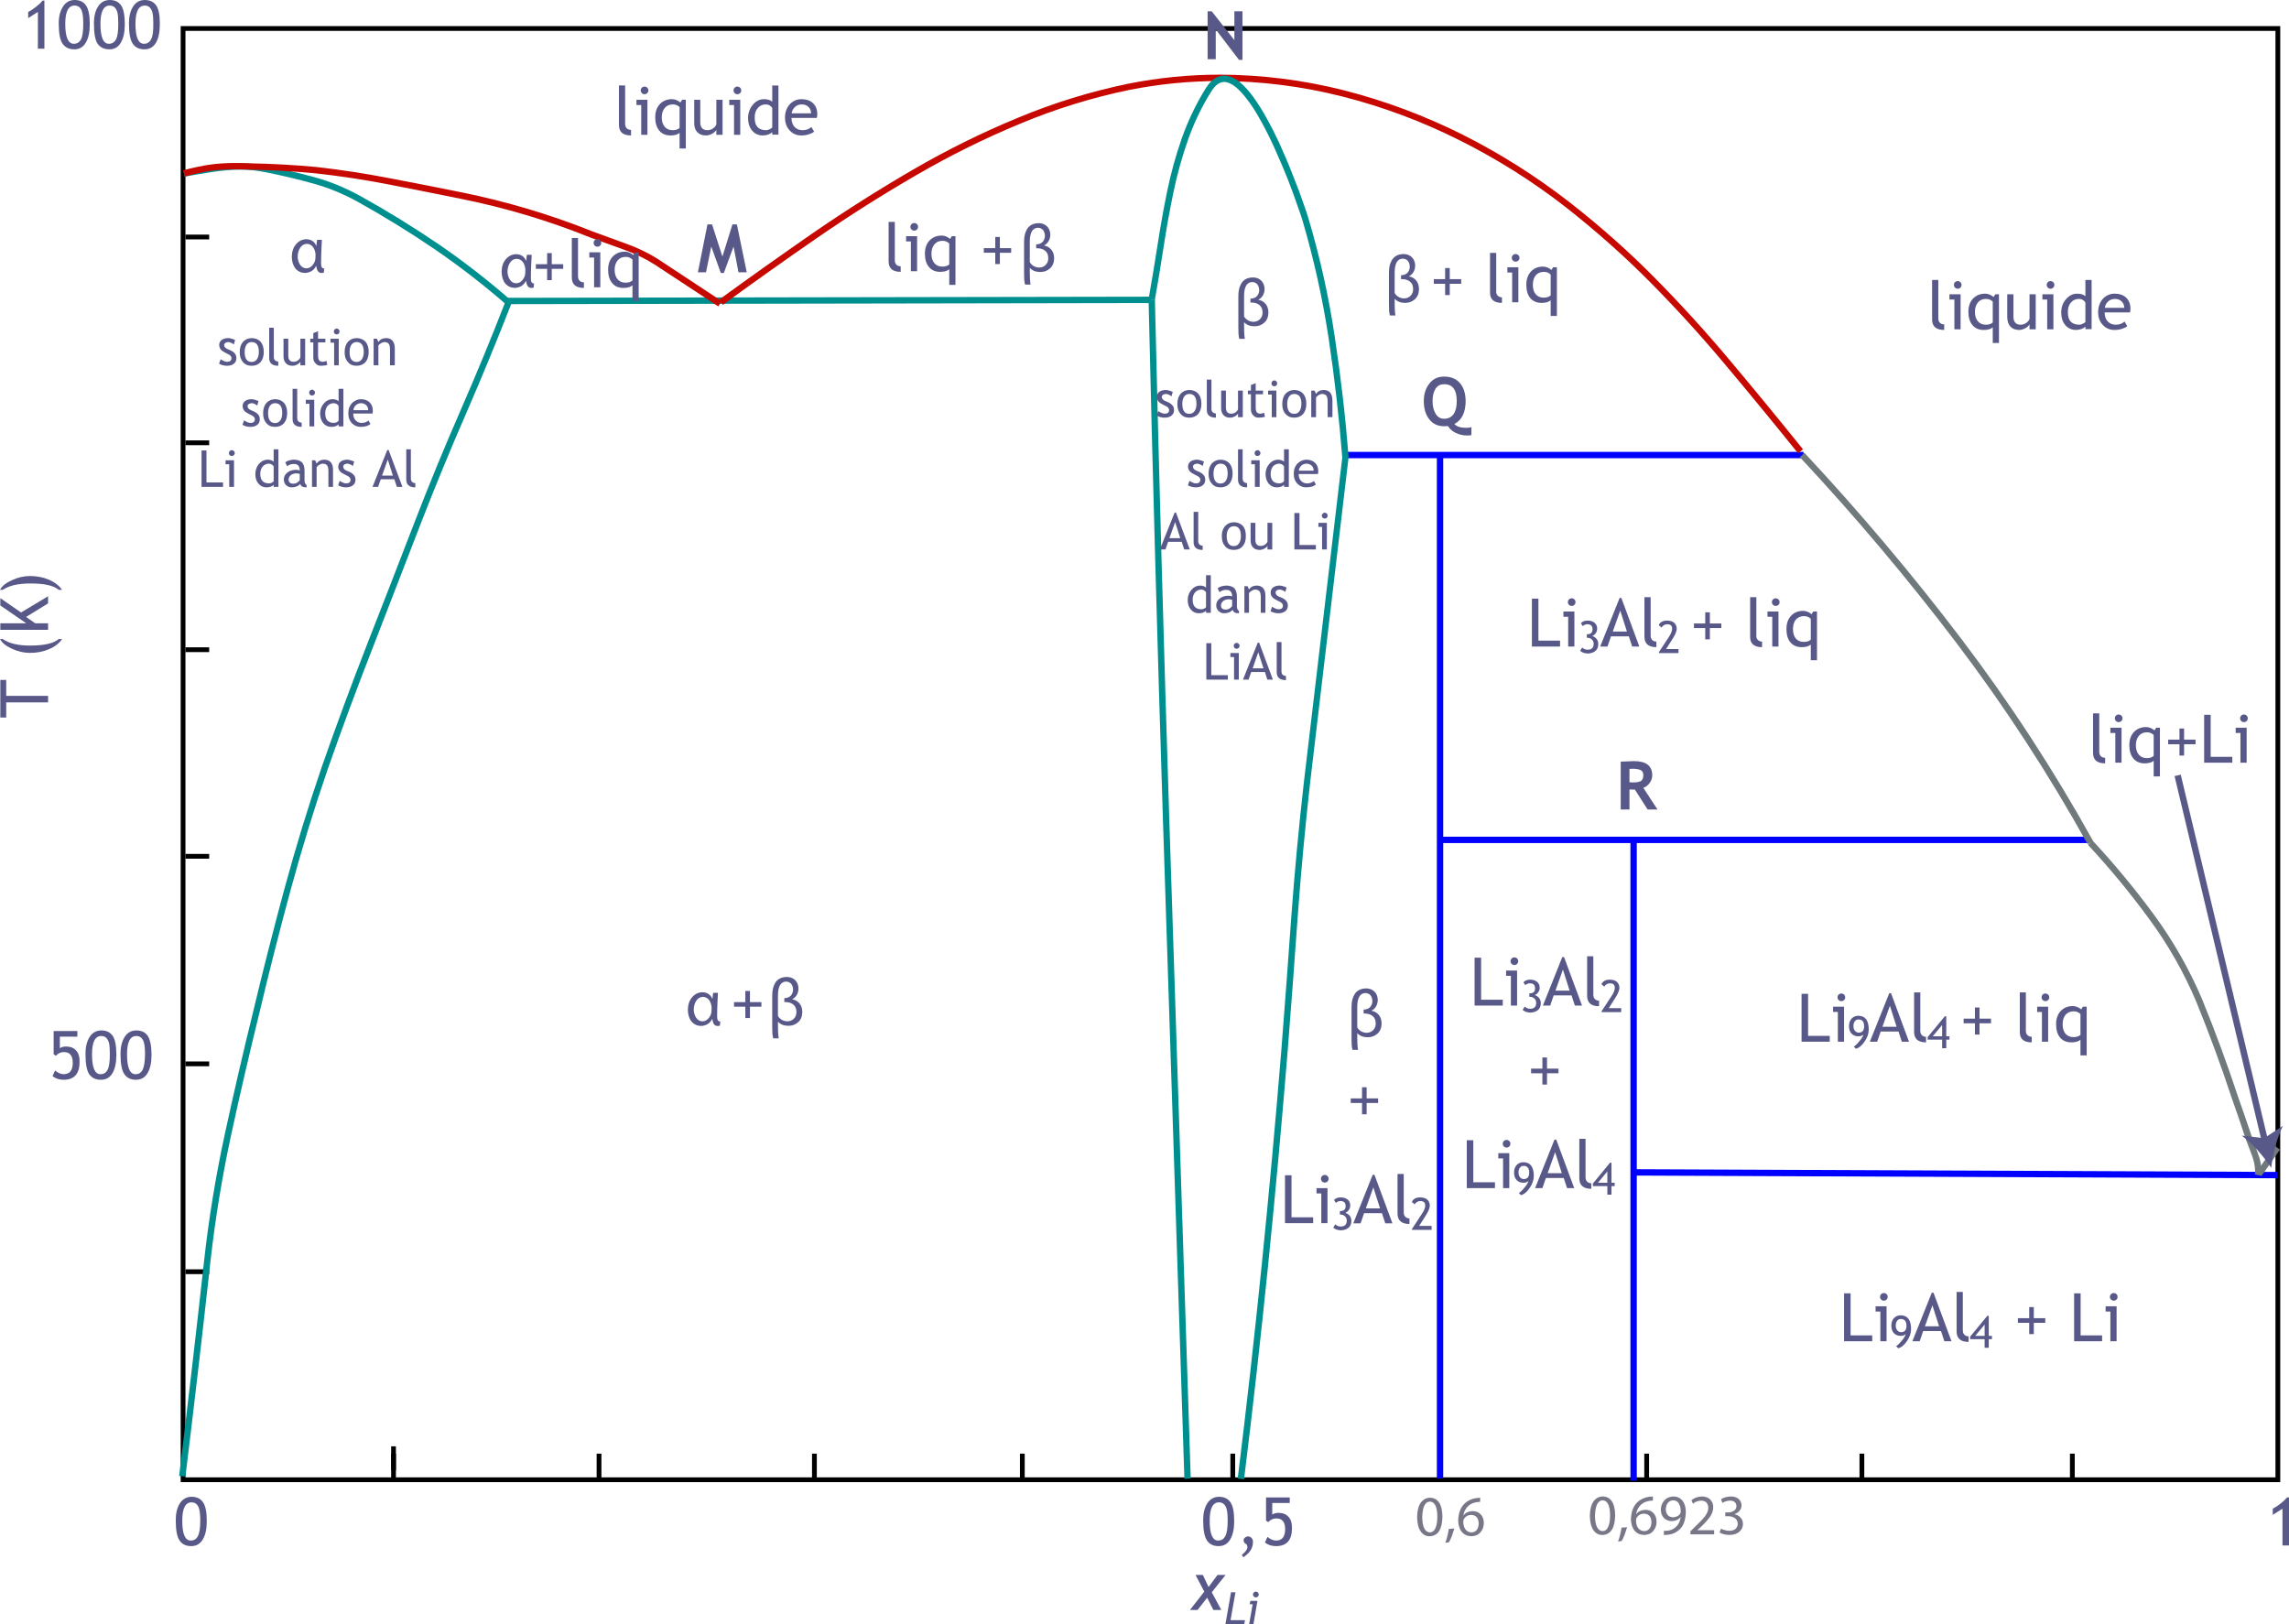 <svg xmlns="http://www.w3.org/2000/svg" viewBox="0 0 718.95 510.2"><path d="M321.85 456.65v7.55h-1.5v-7.55h1.5M256.55 456.65v7.55h-1.5v-7.55h1.5M188.9 456.65v7.55h-1.5v-7.55h1.5M124.35 456.65v7.55h-1.5v-7.55h1.5" fill-rule="evenodd"/><path d="M124.35 454.35v7.55h-1.5v-7.55h1.5M452.05 456.65v7.55h-.4v-7.55h.4M517.95 456.65v7.55h-1.5v-7.55h1.5M585.55 456.65v7.55h-1.5v-7.55h1.5M651.65 456.65v7.55h-1.5v-7.55h1.5M65.7 333.45v1.5h-7.45v-1.5h7.45" fill-rule="evenodd"/><path d="M 716.2,8.2 V 465.6 H 57.5 56.75 V 8.2 H 716.2 M 58.25,464.1 H 714.7 V 9.7 H 58.25 v 454.4 m -0.75,0.75 h 0.75 -0.75" fill-rule="evenodd"/><path d="M65.7 398.75v1.5h-7.45v-1.5h7.45M65.7 268.25v1.5h-7.45v-1.5h7.45M65.7 203.35v1.5h-7.45v-1.5h7.45M65.7 138.35v1.5h-7.45v-1.5h7.45M65.7 73.7v1.5h-7.45v-1.5h7.45" fill-rule="evenodd"/><path d="m 361.7,93.2 v 2 l -202.5,0.35 v -2 L 361.7,93.2" fill="#008f8f" fill-rule="evenodd"/><path d="M566.5 141.95v2H423v-2h143.5M655.85 262.85v2h-202.8v-2h202.8M513.9 367.3l201.5.85v2L513.9 369.3v-2" fill="#00f" fill-rule="evenodd"/><path d="M75.4 51.3q4.2-.05 8.65.9 7.75 1.55 14.85 3.5 7.1 1.95 14.15 5.8 12.8 7.1 24.85 15.3 12 8.25 23 17.9l-1.3 1.5Q148.7 86.65 136.75 78.45 124.8 70.3 112.1 63.25 105.3 59.55 98.35 57.65 91.4 55.7 83.65 54.15 79.4 53.25 75.4 53.3q0 0 0 0-4.25.05-8.5.7-4.3.65-8.95 1.5l-.35-2q4.65-.8 9-1.5 4.35-.65 8.8-.7 0 0 0 0M421.6 143.65l1.95.25q-6 50.95-12.05 101.95-2.35 20.95-3.9 42.05-1.5 21.15-3.15 42.2-2.75 33.8-6.15 67.4-3.4 33.55-7.55 67.2l-2-.25q4.15-33.6 7.55-67.15 3.4-33.55 6.15-67.35 1.65-21.05 3.15-42.2 1.55-21.1 3.95-42.15 6-50.95 12.05-101.95" fill="#008f8f" fill-rule="evenodd"/><path d="m 566.75,142.25 q 26.05,27.9 49.1,58.2 23.05,30.35 41.6,63.8 l -1.75,0.95 Q 637.2,231.9 614.25,201.65 591.3,171.45 565.3,143.6 l 1.45,-1.35" fill="#70797c" fill-rule="evenodd"/><path d="M453.3 142.95v321.5h-2v-321.5h2M514.1 264.6v200.55h-2V264.6h2" fill="#00f" fill-rule="evenodd"/><path d="m 73.75,51.2 q 0.05,0 0.05,0 2.1,0 4.75,0.1 10.4,0.2 20.75,1.15 11.55,1.3 22.9,3.5 11.35,2.15 22.65,4.45 21.3,4.3 41.4,12.35 4.95,1.85 10.25,3.75 5.3,1.85 9.95,4.75 10.1,6.7 20.25,13.35 l -1.1,1.65 Q 215.5,89.65 205.45,83 l -0.1,-0.05 Q 201,80.2 195.75,78.35 190.55,76.5 185.5,74.65 165.55,66.6 144.45,62.4 133.15,60.1 121.85,57.9 110.5,55.7 99.1,54.45 88.85,53.5 78.5,53.3 q -2.6,-0.1 -4.7,-0.1 0,0 0,0 -4,0 -7.45,0.45 -3.45,0.5 -8.35,1.8 L 57.5,53.5 q 4.95,-1.3 8.55,-1.8 3.6,-0.5 7.7,-0.5" fill="#c60800" fill-rule="evenodd"/><path d="m 362.75,94.15 q 1.9,81.4 4.5,162.8 3.4,103.75 6.75,207.5 l -2,0.1 q -3.35,-103.8 -6.75,-207.55 -2.6,-81.4 -4.5,-162.8 l 2,-0.05" fill="#008f8f" fill-rule="evenodd"/><path d="m 714.5,360 1.6,1.15 -5.8,8.3 -1.65,-1.15 5.85,-8.3" fill="#70797c" fill-rule="evenodd"/><path d="m 657.25,264.05 q 10.3,11.05 19.4,23.45 9.05,12.35 15.05,26.5 6.1,14.95 11.15,30.25 2.3,6.5 4.55,13.2 0.75,2.1 1.75,4.8 1.05,2.65 1.15,5.45 0.05,0.85 -0.15,1.65 l -1.95,-0.4 q 0.15,-0.6 0.1,-1.25 -0.05,-2.2 -1,-4.8 -1,-2.5 -1.85,-4.85 -2.15,-6.55 -4.5,-13.15 -5.05,-15.3 -11.1,-30.15 Q 684,300.85 675,288.65 666.05,276.4 655.8,265.4 l 1.45,-1.35" fill="#70797c" fill-rule="evenodd"/><path d="m 158.8,94.6 1.85,0.7 q -6.8,17.45 -14.25,34.6 -7.5,17.2 -14.25,34.6 -7.4,19.25 -14.85,38.4 -7.5,19.15 -14.3,38.55 -6.5,18.9 -11.75,38.25 -5.25,19.35 -9.85,38.8 -4.7,19.1 -8.9,38.5 -4.15,19.35 -6.35,38.85 -3.75,34.05 -7.9,68 l -2,-0.2 q 4.15,-34 7.9,-68 2.2,-19.65 6.4,-39.1 4.2,-19.4 8.9,-38.5 4.65,-19.5 9.9,-38.9 5.25,-19.35 11.75,-38.35 6.8,-19.45 14.3,-38.65 7.5,-19.15 14.9,-38.35 6.75,-17.5 14.25,-34.65 7.5,-17.15 14.25,-34.55" fill="#008f8f" fill-rule="evenodd"/><path d="m 383.1,23.45 q 19.85,0.05 39.15,4.95 19.25,4.95 37.15,13.9 17.85,9 33.6,21.25 14.6,11.4 26.9,23.9 12.35,12.5 23.6,25.95 11.3,13.45 22.8,27.75 l -1.55,1.25 Q 553.25,128.1 542,114.7 530.75,101.25 518.5,88.85 506.25,76.45 491.8,65.1 476.2,52.95 458.5,44.1 440.8,35.2 421.75,30.35 402.7,25.5 383.1,25.45 q 0,0 0,0 -14.1,0 -28.15,2.75 -17.75,3.65 -34.5,10.65 -16.8,6.95 -32.7,16.2 -15.9,9.2 -31.05,19.65 -15.15,10.45 -29.65,21.05 L 225.9,94.1 q 14.5,-10.55 29.65,-21.05 15.2,-10.45 31.2,-19.75 16,-9.3 32.95,-16.3 16.9,-7.05 34.9,-10.75 14.2,-2.8 28.5,-2.8" fill="#c60800" fill-rule="evenodd"/><path d="m 384.5,23.75 q 0,0 0,0 2.5,0.1 4.75,1.9 2.25,1.85 4.35,4.75 2.15,2.95 4.2,6.65 2.05,3.65 3.9,7.65 2.45,5.35 4.4,10.4 2,5 3.25,8.65 1.3,3.65 1.65,4.95 5.45,18.35 8.25,37.2 2.85,18.8 4.35,37.8 l -2,0.15 q -1.5,-18.95 -4.3,-37.65 -2.85,-18.7 -8.2,-36.95 -0.35,-1.2 -1.6,-4.7 -1.2,-3.55 -3.1,-8.45 -1.95,-4.85 -4.3,-10.05 -2.4,-5.25 -5.05,-9.8 -1.75,-3 -3.55,-5.3 -1.8,-2.35 -3.5,-3.7 -1.95,-1.5 -3.5,-1.5 0,0 0,0 -0.95,0 -2,0.65 -1,0.7 -2.1,2.4 -4.5,7.25 -7.3,15.25 -2.8,8 -4.55,16.45 -1.75,8.4 -3.05,16.95 -1.3,8.55 -2.8,16.9 L 360.75,94 q 1.45,-8.25 2.8,-16.85 1.3,-8.55 3.05,-17.1 1.75,-8.5 4.6,-16.65 2.9,-8.2 7.5,-15.65 1.2,-1.95 2.7,-3 1.45,-1 3.1,-1" fill="#008f8f" fill-rule="evenodd"/><path d="m 9.4,180.95 q 3.25,0 5.95,1.15 2.7,1.15 4.15,3.2 h -1.05 q -2.35,-2.05 -9.05,-2 -5.6,0 -8.55,2 H 0 q 0.9,-1.75 3.75,-3.05 2.85,-1.3 5.65,-1.3 m 5.7,6.35 v 2.25 l -6.9,4.25 2.85,2 h 4.05 v 2.05 H 0.1 V 195.8 H 8.25 L 0.1,190.2 v -2.3 l 6.5,4.5 8.5,-5.1 m 4.4,13.45 q -1.45,2.1 -4.15,3.2 -2.7,1.15 -5.95,1.15 -2.8,0 -5.65,-1.3 Q 0.9,202.5 0,200.75 h 0.85 q 2.95,2.05 8.55,2.05 6.7,0 9.05,-2.05 H 19.5 M 1.95,213.6 v 5 H 15.1 v 2.05 H 1.95 v 4.75 H 0.1 v -11.8 h 1.85" fill="#595989" fill-rule="evenodd"/><path d="m 387.95,456.65 v 7.55 h -1.5 v -7.55 h 1.5" fill-rule="evenodd"/><path d="M659.35 224.1v12.05q0 .9.5 1.4.5.5 1.35.5v1.75q-3.8 0-3.8-3.3v-12.4h1.95m45.45.35q.5 0 .85.35.35.35.35.85 0 .5-.35.85-.35.35-.85.35-.5 0-.85-.35-.35-.35-.35-.85 0-.5.35-.85.35-.35.85-.35m-39.35 0q.5 0 .85.35.35.35.35.85 0 .5-.35.85-.35.35-.85.35-.5 0-.85-.35-.35-.35-.35-.85 0-.5.35-.85.35-.35.85-.35m28.9.1v13.2h6.8v1.85h-8.85v-15.05h2.05m-20.3 3.85q1.4 0 2.65 1.05l.55-.85h1.15v15.3h-1.95v-4.95q-.85.85-2.85.85-2.25 0-3.5-1.5-1.3-1.5-1.3-4.2 0-2.6 1.45-4.15 1.5-1.55 3.8-1.55m.25 9.75q1.4 0 2.15-.7v-6.55q-.85-.85-2.1-.85-1.65 0-2.55 1.1-.95 1.15-.95 2.95 0 1.9.95 3 .9 1.05 2.5 1.05m31.35-9.55v11h-1.95v-9.35h-1.5v-1.65h3.45m-39.3 0v11h-1.95v-9.35h-1.55v-1.65h3.5m19.65.25v3.5h3.6v1.45H686v3.55h-1.45V233.8H681v-1.45h3.55v-3.5H686M42.85 323.7q2.35 0 3.55 1.7 1.15 1.7 1.2 5.95 0 3.65-1.25 5.75-1.25 2.1-3.65 2.1-2.4 0-3.6-1.7-1.25-1.7-1.25-6.5 0-3.2 1.3-5.25 1.3-2.05 3.7-2.05m-.3 13.75q1.55 0 2.25-1.4.7-1.35.75-4.85 0-2.35-.3-3.5-.25-1.1-.9-1.7-.6-.55-1.55-.55-2.9 0-2.9 5.75 0 6.25 2.65 6.25M31.85 323.7q2.35 0 3.55 1.7 1.15 1.7 1.15 5.95 0 3.65-1.2 5.75-1.25 2.1-3.65 2.1-2.4 0-3.65-1.7-1.2-1.7-1.2-6.5 0-3.2 1.3-5.25 1.3-2.05 3.7-2.05m-.3 13.75q1.55 0 2.25-1.4.7-1.35.7-4.85 0-2.35-.25-3.5-.3-1.1-.9-1.7-.6-.55-1.55-.55-2.9 0-2.9 5.75 0 6.25 2.65 6.25M24.3 323.9v1.75h-5.5v3.65q.75-.55 1.9-.55 2.1 0 3.2 1.25 1.15 1.25 1.1 3.55 0 5.65-5 5.65-2.1 0-3.5-1.15l.8-1.75q1.4 1.15 2.7 1.15 2.85 0 2.85-3.6 0-3.4-2.85-3.35-1.35 0-2.45 1.15l-.7-.45v-7.3h7.45M45.5 0q2.35 0 3.55 1.7 1.2 1.7 1.15 5.95 0 3.65-1.2 5.75-1.25 2.1-3.65 2.1-2.4 0-3.6-1.7Q40.5 12.1 40.5 7.3 40.5 4.1 41.8 2.05 43.1 0 45.5 0m-.3 13.75q1.55 0 2.25-1.4Q48.2 11 48.15 7.5 48.15 5.15 47.9 4 47.6 2.9 47 2.3 46.4 1.75 45.45 1.75q-2.9 0-2.9 5.75 0 6.25 2.65 6.25M34.5 0q2.35 0 3.55 1.7 1.15 1.7 1.15 5.95 0 3.65-1.25 5.75-1.2 2.1-3.6 2.1-2.4 0-3.65-1.7-1.2-1.7-1.2-6.5 0-3.2 1.3-5.25Q32.1 0 34.5 0m-.3 13.75q1.5 0 2.25-1.4Q37.15 11 37.15 7.5 37.15 5.15 36.9 4 36.6 2.9 36 2.3 35.35 1.75 34.45 1.75q-2.9 0-2.9 5.75 0 6.25 2.65 6.25M23.45 0q2.4 0 3.55 1.7 1.2 1.7 1.2 5.95 0 3.65-1.25 5.75-1.25 2.1-3.6 2.1-2.4 0-3.65-1.7-1.25-1.7-1.25-6.5 0-3.2 1.35-5.25Q21.1 0 23.45 0M23.2 13.75q1.5 0 2.25-1.4Q26.15 11 26.15 7.5 26.15 5.15 25.85 4 25.6 2.9 25 2.3 24.35 1.75 23.4 1.75q-2.9 0-2.9 5.75 0 6.25 2.7 6.25M13.95.2V15.3H11.9V3.75L8.85 5.7V3.75Q10 3.2 11.3 2.15q1.3-1 2.05-1.95h.6M384.95 494.75l-4.35 5.45 3 5.55h-2.5l-1.95-3.85-3 3.85h-2.4l4.5-5.75-2.75-5.25h2.3l1.8 3.8 2.8-3.8h2.55M394.45 500q.4 0 .65.25.25.3.25.65 0 .4-.25.65-.25.25-.65.25-.35 0-.65-.25-.25-.25-.25-.65 0-.35.25-.65.3-.25.65-.25m-6.4.2l-1.55 8.75h4.55l-.25 1.25h-5.9l1.75-10h1.4m6.9 2.7l-1.25 7.3h-1.35l1.1-6.25h-.95l.25-1.05h2.2M60.2 470.2q2.35 0 3.55 1.7 1.2 1.7 1.2 5.95 0 3.65-1.25 5.75-1.25 2.1-3.65 2.1-2.4 0-3.6-1.7-1.25-1.7-1.25-6.5 0-3.2 1.3-5.25 1.35-2.05 3.7-2.05m-.3 13.75q1.55 0 2.25-1.4.75-1.35.75-4.85 0-2.35-.3-3.5-.25-1.1-.9-1.7-.6-.55-1.55-.55-2.9 0-2.9 5.75 0 6.25 2.65 6.25M382.9 470.2q2.35 0 3.55 1.7 1.2 1.7 1.2 5.95 0 3.65-1.25 5.75-1.25 2.1-3.65 2.1-2.4 0-3.6-1.7-1.25-1.7-1.25-6.5 0-3.2 1.3-5.25 1.35-2.05 3.7-2.05m-.3 13.75q1.55 0 2.25-1.4.75-1.35.75-4.85 0-2.35-.3-3.5-.25-1.1-.9-1.7-.6-.55-1.55-.55-2.9 0-2.9 5.75 0 6.25 2.65 6.25m22.5-13.55v1.75h-5.5v3.65q.75-.55 1.95-.55 2.05 0 3.15 1.25 1.15 1.25 1.1 3.55 0 5.65-5 5.65-2.1 0-3.5-1.15l.8-1.75q1.4 1.15 2.7 1.15 2.85 0 2.85-3.6 0-3.4-2.85-3.35-1.35 0-2.45 1.15l-.7-.45v-7.3h7.45m-13 12.25q.55 0 1 .5.45.5.45 1.15 0 1.35-.6 2.45-.55 1.1-2.4 2.45l-.5-.75q1.75-1.4 1.75-2.45 0-.45-.3-.9-.9-.4-.9-1.2 0-.55.45-.9.4-.35 1.05-.35M718.95 470.4v15.1h-2.05v-11.55l-3.05 1.95v-1.95q1.15-.6 2.45-1.6 1.3-1.05 2.05-1.95h.6M231.45 70.5l3.1 15.05h-2.6l-1.55-8.1-3.05 8.3h-.95l-3-8.3-1.65 8.1h-2.55l3-15.05h1.45l3.25 10.1 3.15-10.1h1.4M390.25 3.55V18.8h-1.1l-7.3-9.55V18.6H379.3V3.55h1.3l7.1 9.05V3.55h2.55M453.55 118.3q3.25 0 5 2.05 1.75 2 1.8 5.65-.05 5.4-3.55 7.2 1.1 1.2 3.7 1.2.95 0 1.65-.2v2.5q-.65.1-1.35.1-1.9 0-3.55-.8-1.6-.75-2.45-2.15-.4.05-1.25.05-2.95 0-4.65-2.2-1.7-2.2-1.7-5.7 0-3.3 1.75-5.5 1.7-2.2 4.6-2.2m0 13.25q1.95 0 3-1.45 1-1.45 1-4.1 0-5.35-4-5.3-1.75 0-2.65 1.4-.95 1.45-.95 3.9 0 2.35.95 3.95.95 1.6 2.65 1.6M513.2 239.1q5.75 0 5.75 4.45 0 1.3-.8 2.4-.8 1.1-2 1.55l4.45 6.8h-3.1l-4-6.25q-.6 0-1.7-.05v6.3h-2.75v-15.05q.2 0 1.75-.05 1.5-.1 2.4-.1m-.25 6.7q1.65 0 2.45-.45.75-.5.75-1.85 0-1.1-.8-1.55-.85-.45-2.65-.45-.4 0-.9.05v4.2q.75.05 1.15.05" fill="#595989" fill-rule="evenodd"/><path d="M449.2 470.5q3.75.15 3.85 5.9-.1 6.1-4.05 6.2-1.75 0-2.8-1.55-1.05-1.55-1.1-4.45.05-3 1.15-4.55 1.15-1.55 2.95-1.55m-.1 10.9q1.2-.05 1.75-1.35.6-1.3.6-3.55 0-2.2-.55-3.45-.6-1.3-1.8-1.35-2.25.1-2.4 4.9.1 4.65 2.4 4.8m15.8-10.9v1.3q-.1 0-.2 0-.4 0-1 .1-1.85.35-2.85 1.5-1 1.15-1.2 2.65h.05q.85-1.25 2.8-1.35 1.6 0 2.55 1 1 1.05 1 2.75 0 1.7-1.05 2.9-1 1.2-2.85 1.25-1.9-.05-3-1.35-1.1-1.35-1.15-3.65.15-3.5 2-5.25 1.5-1.45 3.75-1.75.7-.1 1.15-.1m-2.7 10.9q2.15-.15 2.25-2.85-.1-2.6-2.4-2.65-1.55.05-2.3 1.4-.15.3-.15.7 0 1.5.65 2.4.7.95 1.95 1m-5.4-1.25q-.35 1.2-.8 2.45-.5 1.2-.9 1.9l-1.15.15q.35-.85.65-2.1.3-1.2.45-2.25l1.75-.15M543.65 470.1q1.7.05 2.5.85.85.85.85 1.95-.05 1.9-2.2 2.75v.05q1.15.2 1.85 1 .75.75.8 2 0 1.45-1.1 2.45-1.1 1-3.2 1.05-2.05-.1-3.05-.8l.45-1.2q.8.55 2.6.7 1.5-.05 2.1-.75.6-.7.55-1.5-.05-1.2-.95-1.8-.9-.55-2.1-.55h-.85v-1.2h.85q.95.05 1.75-.45.85-.45.9-1.5 0-.75-.5-1.25-.5-.5-1.6-.5-1.45.1-2.3.75L540.55 471q1.05-.8 3.1-.9m-9.1 0q1.85.05 2.7 1.05.9 1.05.85 2.35 0 1.6-1.05 3.05-1.1 1.5-2.95 3.25l-.95.85v.05h5.25v1.3h-7.45v-.95l1.25-1.25q2.2-2.05 3.3-3.45 1.05-1.4 1.05-2.65 0-.9-.5-1.6-.5-.65-1.8-.7-1.65.15-2.5 1l-.5-1.1q1.25-1.1 3.3-1.2m-8.9 0q1.8.05 2.8 1.35 1.05 1.3 1.05 3.6-.15 3.8-2 5.45-1.45 1.35-3.4 1.6-.7.1-1.2.1-.15 0-.3 0v-1.3q.15 0 .35 0 .4 0 .95-.05 1.4-.2 2.45-1.15 1.2-1.05 1.55-3.1h-.05q-1 1.2-2.8 1.25-1.55-.05-2.5-1.05-.9-1-.9-2.55 0-1.7 1.1-2.9 1.05-1.2 2.9-1.25m-.2 6.55q1.65-.1 2.3-1.2.15-.25.15-.6 0-1.55-.6-2.55-.55-.95-1.8-1-2.15.2-2.3 2.85.1 2.35 2.25 2.5m-22-6.55q3.75.15 3.85 5.9-.1 6.1-4.05 6.2-1.75 0-2.8-1.55-1.05-1.55-1.1-4.45.05-3 1.15-4.55 1.15-1.55 2.95-1.55m-.1 10.9q1.2-.05 1.75-1.35.6-1.3.6-3.55 0-2.2-.55-3.45-.6-1.3-1.8-1.35-2.25.1-2.4 4.9.1 4.65 2.4 4.8m15.8-10.9v1.3q-.1 0-.2 0-.4 0-1 .1-1.85.35-2.85 1.5-1 1.15-1.2 2.65h.05q.85-1.25 2.8-1.35 1.6 0 2.55 1 1 1.05 1 2.75 0 1.7-1.05 2.9-1 1.2-2.85 1.25-1.9-.05-3-1.35-1.1-1.35-1.15-3.65.15-3.5 2-5.25 1.5-1.45 3.75-1.75.7-.1 1.15-.1m-2.7 10.9q2.15-.15 2.25-2.85-.1-2.6-2.4-2.65-1.55.05-2.3 1.4-.15.3-.15.7 0 1.5.65 2.4.7.95 1.95 1m-5.4-1.25q-.35 1.2-.8 2.45-.5 1.2-.9 1.9l-1.15.15q.35-.85.65-2.1.3-1.2.45-2.25l1.75-.15" fill="#777787" fill-rule="evenodd"/><path d="M96.2 75.15q2.25.05 3.1 2h.1q.05-1.1.2-1.8h1.5q-.05.9-.15 3.05-.1 2.1-.1 4.25-.05 1.75 1 1.7l-.15 1.3q-.25.1-.6.1-1.5.1-1.75-2.15h-.1q-1 2-3.45 2.15-1.85-.05-3-1.4-1.1-1.35-1.15-3.7.05-2.5 1.4-4 1.3-1.45 3.15-1.5m.05 9.15q1-.05 1.75-.8.75-.75 1-1.8.1-.6.1-1.4.05-.6-.1-1.1-.2-1.05-.85-1.8-.7-.75-1.75-.8-1.3.05-2.05 1.15-.8 1.1-.85 2.85v.05q.05 1.45.75 2.5.7 1.1 2 1.15M129.05 141.15v9.2q0 .65.4 1.05.4.35 1 .4v1.3q-2.85 0-2.85-2.5v-9.45h1.45m-41.6 0v11.8h-1.5v-.65q-.75.8-2.25.8-1.55 0-2.5-1.15-1-1.1-1-3 0-1.85 1.1-3.2 1.15-1.3 2.7-1.35 1.3 0 1.95.65v-3.9h1.5m-2.95 10.7q.35 0 .85-.2.5-.25.6-.5v-4.65q-.55-.8-1.5-.85-1.2.05-1.95.9-.75.9-.75 2.3 0 3 2.75 3m37.55-10.5l4.35 11.6h-1.75l-.8-2.4h-4.25l-.85 2.4H117l4.65-11.6h.4M120 149.4h3.4l-1.6-5.05-1.8 5.05m-47.2-8q.4 0 .65.3.3.25.3.65 0 .35-.3.65-.25.25-.65.25-.35 0-.65-.25-.25-.3-.25-.65 0-.4.25-.65.3-.3.65-.3m-7.95.1v10.05h5.2v1.4H63.3V141.5h1.55m44.1 2.9q.9 0 2.3.6l-.4 1.4q-.9-.7-1.8-.75-.5.05-.9.25-.35.3-.35.65 0 .8.9 1.25l1.1.45q.95.45 1.4 1.05.45.55.45 1.4 0 1.15-.8 1.75-.8.65-2.2.65-1.3 0-2.45-.65l.5-1.4q1.25.8 2 .8 1.4 0 1.4-1.15 0-.85-1.35-1.4-1-.5-1.4-.75-.35-.2-.6-.55-.25-.3-.4-.65-.1-.35-.1-.75 0-1 .75-1.6.75-.55 1.95-.6m-7.1 0q2.8.05 2.75 3.35v5.2h-1.45v-4.85q0-1.35-.4-1.9-.4-.5-1.35-.55-.5 0-1.1.35-.55.3-.85.75v6.2H98v-8.35h1l.45 1.05q.75-1.2 2.4-1.25m-9.65 0q1.8 0 2.65.85.8.85.8 2.65v3q0 1.1.65 1.45v.75q-.9 0-1.35-.25-.45-.25-.65-.85-.9 1.1-2.7 1.1-1 0-1.75-.7-.7-.7-.7-1.8 0-1.25 1.1-2.15 1.15-.9 2.85-.85.5 0 1.05.2 0-2.05-1.8-2.05-1.4 0-2.15.75l-.6-1.25q.4-.35 1.15-.6.75-.2 1.45-.25m0 7.55q1.1 0 1.95-1.1v-2q-.7-.15-.95-.15-1.15 0-1.85.55-.7.6-.7 1.4 0 1.3 1.55 1.3M73.5 144.6v8.35H72v-7.1h-1.15v-1.25h2.65M86 102.95v9.2q0 .65.4 1.05.4.35 1 .4v1.3q-2.9 0-2.85-2.5v-9.45H86m19.75.25q.4 0 .65.3.25.25.25.65 0 .35-.25.65-.25.25-.65.25-.4 0-.65-.25-.25-.3-.25-.65 0-.4.25-.65.25-.3.65-.3m-5.85.85v2.35h2.3v1.15h-2.3v4.15q0 1.05.35 1.5.35.45 1.15.45.55 0 1.15-.3l.25 1.3q-.95.25-2.05.25-1 0-1.65-.75-.7-.7-.7-1.85v-4.75h-.95v-1.15h.95v-1.75l1.5-.6m21.35 2.15q2.75.05 2.75 3.35v5.2h-1.5v-4.85q0-1.35-.4-1.9-.4-.5-1.35-.55-.5 0-1.05.35-.55.3-.85.75v6.2h-1.5v-8.35h1.05l.45 1.05q.75-1.2 2.4-1.25m-9.25 0q1.8.05 2.8 1.15 1 1.15 1 3.2 0 2-1 3.2-1.05 1.15-2.8 1.15-1.8 0-2.75-1.2-1.05-1.15-1-3.15 0-1.95 1-3.15 1.05-1.15 2.75-1.2m0 7.5q1.05 0 1.65-.85.6-.85.6-2.3 0-3.1-2.25-3.1-1 0-1.6.8-.6.85-.6 2.3 0 3.15 2.2 3.15m-32.95-7.5q1.8.05 2.8 1.15 1 1.15 1 3.2 0 2-1 3.2-1.05 1.15-2.8 1.15-1.8 0-2.75-1.2-1.05-1.15-1-3.15 0-1.95 1-3.15 1.05-1.15 2.75-1.2m0 7.5q1.05 0 1.65-.85.6-.85.6-2.3 0-3.1-2.25-3.1-1 0-1.6.8-.6.85-.6 2.3 0 3.15 2.2 3.15m-7.5-7.5q.95 0 2.3.6l-.4 1.4q-.9-.7-1.75-.75-.55.05-.9.25-.4.3-.4.65 0 .8.95 1.25l1.05.45q.95.45 1.4 1.05.45.55.45 1.4 0 1.15-.8 1.75-.75.65-2.15.65-1.35 0-2.5-.65l.5-1.4q1.25.8 2 .8 1.4 0 1.4-1.15 0-.85-1.35-1.4-1-.5-1.35-.75-.35-.2-.65-.55-.25-.3-.35-.65-.15-.35-.15-.75 0-1 .75-1.6.75-.55 1.95-.6m34.85.2v8.35h-1.45v-7.1h-1.15v-1.25h2.6m-10.55 0v8.35h-1.5v-1.15q-.25.5-1 .9-.75.4-1.45.4-1.4 0-2.1-.8-.75-.75-.75-2.25v-5.45h1.5v5.3q0 1.95 1.65 1.95.75 0 1.35-.4.6-.45.8-1v-5.85h1.5M107.85 122.15v11.8h-1.5v-.65q-.8.8-2.25.8-1.6 0-2.55-1.15-.95-1.1-1-3 0-1.85 1.15-3.2 1.1-1.3 2.7-1.35 1.25 0 1.95.65v-3.9h1.5m-2.95 10.7q.35 0 .85-.2.45-.25.6-.5v-4.65q-.55-.8-1.55-.85-1.2.05-1.95.9-.7.9-.7 2.3 0 3 2.75 3m-11.55-10.7v9.2q0 .65.4 1.05.4.35 1 .4v1.3q-2.9 0-2.85-2.5v-9.45h1.45M98 122.4q.4 0 .65.3.3.25.3.65 0 .35-.3.65-.25.25-.65.25-.35 0-.65-.25-.25-.3-.25-.65 0-.4.25-.65.3-.3.65-.3m15.35 3q1.75 0 2.8 1.05.95.95.95 2.55 0 .5-.1.9h-6.05q0 1.5.85 2.25.7.7 1.8.7 1.25 0 2.15-.75l.6 1.1q-.35.3-1.05.6-.9.3-2 .3-1.55 0-2.65-1.05-1.25-1.2-1.25-3.2 0-2.05 1.25-3.3 1.15-1.1 2.7-1.15m-2.35 3.45h4.65q0-.9-.55-1.5-.65-.65-1.7-.7-1 .05-1.65.65-.65.6-.75 1.55M86.4 125.4q1.8.05 2.8 1.15 1 1.15 1 3.2 0 2-1 3.2-1.05 1.15-2.8 1.15-1.8 0-2.75-1.2-1.05-1.15-1-3.15 0-1.95 1-3.15 1.05-1.15 2.75-1.2m0 7.5q1.05 0 1.65-.85.6-.85.6-2.3 0-3.1-2.25-3.1-1 0-1.6.8-.6.85-.6 2.3 0 3.15 2.2 3.15m-7.5-7.5q.95 0 2.3.6l-.4 1.4q-.9-.7-1.75-.75-.55.05-.9.25-.4.3-.4.65 0 .8.95 1.25l1.05.45q.95.45 1.4 1.05.45.55.45 1.4 0 1.15-.8 1.75-.75.65-2.15.65-1.35 0-2.5-.65l.5-1.4q1.25.8 2 .8 1.4 0 1.4-1.15 0-.85-1.35-1.4-1-.5-1.35-.75Q77 129.35 76.7 129 76.45 128.7 76.35 128.35 76.2 128 76.2 127.6q0-1 .75-1.6.75-.55 1.95-.6m19.8.2v8.35h-1.5v-7.1h-1.15v-1.25h2.65M380.5 119.25v9.2q0 .65.4 1.05.4.35 1 .4v1.3q-2.9 0-2.85-2.5v-9.45h1.45m19.75.25q.4 0 .65.3.25.25.25.65 0 .35-.25.65-.25.25-.65.25-.4 0-.65-.25-.25-.3-.25-.65 0-.4.25-.65.25-.3.65-.3m-5.85.85v2.35h2.3v1.15h-2.3V128q0 1.05.35 1.5.35.45 1.15.45.55 0 1.15-.3l.25 1.3q-.95.25-2.05.25-1 0-1.65-.75-.7-.7-.7-1.85v-4.75h-.95v-1.15h.95v-1.75l1.5-.6m21.35 2.15q2.75.05 2.75 3.35v5.2H417v-4.85q0-1.35-.4-1.9-.4-.5-1.35-.55-.5 0-1.05.35-.55.3-.85.75v6.2h-1.5v-8.35h1.05l.45 1.05q.75-1.2 2.4-1.25m-9.25 0q1.8.05 2.8 1.15 1 1.15 1 3.2 0 2-1 3.2-1.05 1.15-2.8 1.15-1.75 0-2.75-1.2-1.05-1.15-1-3.15 0-1.95 1-3.15 1.05-1.15 2.75-1.2m0 7.5q1.05 0 1.65-.85.6-.85.6-2.3 0-3.1-2.25-3.1-1 0-1.6.8-.6.85-.6 2.3 0 3.15 2.2 3.15m-32.95-7.5q1.8.05 2.8 1.15 1 1.15 1 3.2 0 2-1 3.2-1.05 1.15-2.8 1.15-1.8 0-2.75-1.2-1.05-1.15-1-3.15 0-1.95 1-3.15 1.05-1.15 2.75-1.2m0 7.5q1.05 0 1.65-.85.6-.85.6-2.3 0-3.1-2.25-3.1-1 0-1.6.8-.6.85-.6 2.3 0 3.15 2.2 3.15m-7.5-7.5q.95 0 2.3.6l-.4 1.4q-.9-.7-1.75-.75-.55.05-.9.25-.4.3-.4.65 0 .8.95 1.25l1.05.45q.95.45 1.4 1.05.45.55.45 1.4 0 1.15-.8 1.75-.75.65-2.15.65-1.35 0-2.5-.65l.5-1.4q1.25.8 2 .8 1.4 0 1.4-1.15 0-.85-1.35-1.4-1-.5-1.35-.75-.35-.2-.65-.55-.25-.3-.35-.65-.15-.35-.15-.75 0-1 .75-1.6.75-.55 1.95-.6m34.85.2v8.35h-1.45v-7.1h-1.15v-1.25h2.6m-10.55 0v8.35h-1.5v-1.15q-.25.5-1 .9-.75.4-1.45.4-1.4 0-2.1-.8-.75-.75-.75-2.25v-5.45h1.5v5.3q0 1.95 1.65 1.95.75 0 1.35-.4.6-.45.8-1v-5.85h1.5M404.8 141.15v11.8h-1.5v-.65q-.8.8-2.25.8-1.6 0-2.55-1.15-.95-1.1-1-3 0-1.85 1.15-3.2 1.1-1.3 2.7-1.35 1.25 0 1.95.65v-3.9h1.5m-2.95 10.7q.35 0 .85-.2.45-.25.6-.5v-4.65q-.55-.8-1.55-.85-1.2.05-1.95.9-.7.9-.7 2.3 0 3 2.75 3m-11.55-10.7v9.2q0 .65.4 1.05.4.35 1 .4v1.3q-2.9 0-2.85-2.5v-9.45h1.45m4.65.25q.4 0 .65.3.3.25.3.65 0 .35-.3.65-.25.25-.65.25-.35 0-.65-.25-.25-.3-.25-.65 0-.4.25-.65.3-.3.65-.3m15.35 3q1.75 0 2.8 1.05.95.95.95 2.55 0 .5-.1.9h-6.05q0 1.5.85 2.25.7.7 1.8.7 1.25 0 2.15-.75l.6 1.1q-.35.3-1.05.6-.9.3-2 .3-1.55 0-2.65-1.05-1.25-1.2-1.25-3.2 0-2.05 1.25-3.3 1.15-1.1 2.7-1.15m-2.35 3.45h4.65q0-.9-.55-1.5-.65-.65-1.7-.7-1 .05-1.65.65-.65.6-.75 1.55m-24.6-3.45q1.8.05 2.8 1.15 1 1.15 1 3.2 0 2-1 3.2-1.05 1.15-2.8 1.15-1.8 0-2.75-1.2-1.05-1.15-1-3.15 0-1.95 1-3.15 1.05-1.15 2.75-1.2m0 7.5q1.05 0 1.65-.85.6-.85.6-2.3 0-3.1-2.25-3.1-1 0-1.6.8-.6.85-.6 2.3 0 3.15 2.2 3.15m-7.5-7.5q.95 0 2.3.6l-.4 1.4q-.9-.7-1.75-.75-.55.05-.9.25-.4.3-.4.65 0 .8.95 1.25l1.05.45q.95.45 1.4 1.05.45.55.45 1.4 0 1.15-.8 1.75-.75.65-2.15.65-1.35 0-2.5-.65l.5-1.4q1.25.8 2 .8 1.4 0 1.4-1.15 0-.85-1.35-1.4-1-.5-1.35-.75-.35-.2-.65-.55-.25-.3-.35-.65-.15-.35-.15-.75 0-1 .75-1.6.75-.55 1.95-.6m19.8.2v8.35h-1.5v-7.1H393v-1.25h2.65M376.35 160.8v9.2q0 .65.4 1.05.4.35 1 .4v1.3q-2.9 0-2.85-2.5v-9.45h1.45m-7 .2l4.35 11.6h-1.75l-.8-2.4h-4.25l-.85 2.4h-1.75l4.65-11.6h.4m-2.05 8.05h3.4l-1.6-5.05-1.8 5.05m48.8-8q.35 0 .65.3.25.25.25.65 0 .35-.25.65-.3.25-.65.25-.4 0-.65-.25-.3-.3-.3-.65 0-.4.3-.65.25-.3.65-.3m-7.95.1v10.05h5.15v1.4h-6.75v-11.45h1.6m-20.6 2.9q1.8.05 2.8 1.15 1 1.15.95 3.2.05 2-1 3.2-1 1.15-2.75 1.15-1.8 0-2.8-1.2-1-1.15-1-3.15 0-1.95 1.05-3.15 1.05-1.15 2.75-1.2m0 7.5q1.05 0 1.6-.85.6-.85.6-2.3 0-3.1-2.2-3.1-1 0-1.65.8-.6.85-.6 2.3 0 3.15 2.25 3.15m29.2-7.3v8.35h-1.5v-7.1h-1.15v-1.25h2.65m-17.15 0v8.35h-1.5v-1.15q-.2.5-1 .9-.75.4-1.45.4-1.4 0-2.1-.8-.75-.75-.75-2.25v-5.45h1.5v5.3q0 1.95 1.65 1.95.75 0 1.35-.4.65-.45.8-1v-5.85h1.5M380.3 180.7v11.8h-1.5v-.65q-.75.8-2.25.8-1.55 0-2.5-1.15-1-1.1-1-3 0-1.85 1.15-3.2 1.1-1.3 2.65-1.35 1.3 0 1.95.65v-3.9h1.5m-2.95 10.7q.35 0 .85-.2.5-.25.6-.5v-4.65q-.55-.8-1.5-.85-1.2.05-1.95.9-.75.9-.75 2.3 0 3 2.75 3m24.45-7.45q.9 0 2.3.6l-.4 1.4q-.9-.7-1.8-.75-.5.05-.9.25-.35.3-.35.65 0 .8.9 1.25l1.1.45q.95.45 1.4 1.05.45.55.45 1.4 0 1.15-.8 1.75-.8.65-2.2.65-1.3 0-2.45-.65l.5-1.4q1.25.8 2 .8 1.4 0 1.4-1.15 0-.85-1.35-1.4-1-.5-1.35-.75-.4-.2-.65-.55-.25-.3-.4-.65-.1-.35-.1-.75 0-1 .75-1.6.75-.55 1.95-.6m-7.1 0q2.8.05 2.75 3.35v5.2H396v-4.85q0-1.35-.4-1.9-.4-.5-1.35-.55-.55 0-1.05.35-.55.3-.9.75v6.2h-1.45v-8.35h1l.45 1.05q.75-1.2 2.4-1.25m-9.65 0q1.8 0 2.65.85.8.85.8 2.65v3q0 1.1.65 1.45v.75q-.9 0-1.35-.25-.45-.25-.65-.85-.9 1.1-2.7 1.1-1 0-1.7-.7-.75-.7-.75-1.8 0-1.25 1.1-2.15 1.15-.9 2.85-.85.5 0 1.05.2 0-2.05-1.8-2.05-1.4 0-2.15.75l-.6-1.25q.4-.35 1.15-.6.75-.2 1.45-.25m0 7.55q1.1 0 1.95-1.1v-2q-.7-.15-.95-.15-1.15 0-1.85.55-.7.6-.7 1.4 0 1.3 1.55 1.3M402.5 201.7v9.2q0 .65.35 1.05.4.35 1.05.4v1.3q-2.9 0-2.9-2.5v-9.45h1.5m-7 .2l4.3 11.6h-1.75l-.75-2.4H393l-.85 2.4h-1.75l4.65-11.6h.45m-2.05 8.05h3.4l-1.65-5.05-1.75 5.05m-5.05-8q.4 0 .65.3.3.25.3.65 0 .35-.3.65-.25.25-.65.25-.35 0-.65-.25-.25-.3-.25-.65 0-.4.25-.65.3-.3.65-.3m-7.95.1v10.05h5.2v1.4h-6.75v-11.45h1.55m8.65 3.1v8.35h-1.5v-7.1h-1.15v-1.25h2.65M220.6 311.7q2.25.05 3.1 2h.1q.05-1.1.2-1.8h1.5q-.05.9-.15 3.05-.1 2.1-.1 4.25-.05 1.75 1 1.7l-.15 1.3q-.25.1-.6.1-1.5.1-1.75-2.15h-.1q-1 2-3.45 2.15-1.85-.05-3-1.4-1.1-1.35-1.15-3.7.05-2.5 1.4-4 1.3-1.45 3.15-1.5m.05 9.15q1-.05 1.75-.8.75-.75 1-1.8.1-.6.1-1.4.05-.6-.1-1.1-.2-1.05-.85-1.8-.7-.75-1.75-.8-1.3.05-2.05 1.15-.8 1.1-.85 2.85v.05q.05 1.45.75 2.5.7 1.1 2 1.15M235.55 311.3v3.5h3.6v1.45h-3.6v3.55h-1.45v-3.55h-3.55v-1.45h3.55v-3.5h1.45M247.1 306.9q1.6 0 2.65 1 1 1 1.05 2.65-.05 1.25-.6 2.1-.55.85-1.3 1.2v.1q1.25.2 2.15 1.2.9 1 .95 2.75-.05 2.15-1.35 3.25-1.25 1.1-3 1.1-2.1 0-3.25-1.25h-.05v1.4q0 .9.05 2 .05 1.1.2 1.8h-1.75q-.15-.55-.25-1.5-.05-.95-.05-2.05v-9.7q0-2.1.5-3.25.45-1.15 1.05-1.7 1.05-1.05 3-1.1m.2 13.95q1.3-.05 2.05-.85.8-.8.8-2.05 0-1.55-.9-2.3-.9-.8-2.35-.85-.3 0-.55 0v-1.25q.15 0 .35 0 1.2-.15 1.8-.9.6-.8.6-1.8-.15-2.35-2.15-2.5-2.6.05-2.6 4.4v6.4q.35.65 1.1 1.15.75.5 1.85.55M162.1 79.85q2.25.05 3.1 2h.1q.05-1.1.2-1.8h1.5q-.05.9-.15 3.05-.1 2.1-.1 4.25-.05 1.75 1 1.7l-.15 1.3q-.25.1-.6.1-1.5.1-1.75-2.15h-.1q-1 2-3.45 2.15-1.85-.05-3-1.4-1.1-1.35-1.15-3.7.05-2.5 1.4-4 1.3-1.45 3.15-1.5m.05 9.15q1-.05 1.75-.8.75-.75 1-1.8.1-.6.1-1.4.05-.6-.1-1.1-.2-1.05-.85-1.8-.7-.75-1.75-.8-1.3.05-2.05 1.15-.8 1.1-.85 2.85v.05q.05 1.45.75 2.5.7 1.1 2 1.15M181.55 74.75V86.8q0 .9.5 1.4.5.5 1.35.5v1.75q-3.8 0-3.8-3.3v-12.4h1.95m6.1.35q.5 0 .85.35.35.35.35.85 0 .5-.35.85-.35.35-.85.35-.5 0-.85-.35-.35-.35-.35-.85 0-.5.35-.85.35-.35.85-.35m8.6 3.95q1.4 0 2.65 1.05l.55-.85h1.15v15.3h-1.95V89.6q-.85.85-2.85.85-2.25 0-3.5-1.5-1.3-1.5-1.3-4.2 0-2.6 1.45-4.15 1.5-1.55 3.8-1.55m.25 9.75q1.4 0 2.15-.7v-6.55q-.85-.85-2.1-.85-1.65 0-2.55 1.1-.95 1.15-.95 2.95 0 1.9.95 3 .9 1.05 2.5 1.05m-7.95-9.55v11H186.6V80.9h-1.5v-1.65h3.45M173.3 79.5V83h3.6v1.45h-3.6V88h-1.45V84.45H168.3V83h3.55v-3.5h1.45M281.05 69.7v12.05q0 .9.5 1.4.5.5 1.35.5v1.75q-3.8 0-3.8-3.3V69.7h1.95m6.1.35q.5 0 .85.35.35.35.35.85 0 .5-.35.85-.35.35-.85.35-.5 0-.85-.35-.35-.35-.35-.85 0-.5.35-.85.35-.35.85-.35m8.6 3.95q1.4 0 2.65 1.05l.55-.85h1.15v15.3h-1.95v-4.95q-.85.85-2.85.85-2.25 0-3.5-1.5-1.3-1.5-1.3-4.2 0-2.6 1.45-4.15 1.5-1.55 3.8-1.55m.25 9.75q1.4 0 2.15-.7V76.5q-.85-.85-2.1-.85-1.65 0-2.55 1.1-.95 1.15-.95 2.95 0 1.9.95 3 .9 1.05 2.5 1.05m-7.95-9.55v11h-1.95v-9.35h-1.5V74.2h3.45m26 .25v3.5h3.55v1.45h-3.55v3.55H312.6V79.4H309v-1.45h3.6v-3.5h1.45M326.2 70.1q1.6 0 2.65 1 1 1 1.05 2.65-.05 1.25-.6 2.1-.55.85-1.3 1.2v.1q1.25.2 2.15 1.2.9 1 .95 2.75-.05 2.15-1.35 3.25-1.25 1.1-3 1.1-2.1 0-3.25-1.25h-.05v1.4q0 .9.05 2 .05 1.1.2 1.8h-1.75q-.15-.55-.25-1.5-.05-.95-.05-2.05v-9.7q0-2.1.5-3.25.45-1.15 1.05-1.7 1.05-1.05 3-1.1m.2 13.95q1.3-.05 2.05-.85.8-.8.8-2.05 0-1.55-.9-2.3-.9-.8-2.35-.85-.3 0-.55 0v-1.25q.15 0 .35 0 1.2-.15 1.8-.9.6-.8.6-1.8-.15-2.35-2.15-2.5-2.6.05-2.6 4.4v6.4q.35.65 1.1 1.15.75.5 1.85.55M440.8 79.8q1.6 0 2.65 1 1 1 1.05 2.65-.05 1.25-.6 2.1-.55.85-1.3 1.2v.1q1.25.2 2.15 1.2.9 1 .95 2.75-.05 2.15-1.35 3.25-1.25 1.1-3 1.1-2.1 0-3.25-1.25h-.05v1.4q0 .9.05 2 .05 1.1.2 1.8h-1.75q-.15-.55-.25-1.5-.05-.95-.05-2.05v-9.7q0-2.1.5-3.25.45-1.15 1.1-1.7 1-1.05 2.95-1.1m.2 13.95q1.3-.05 2.05-.85.8-.8.8-2.05 0-1.55-.9-2.3-.9-.8-2.35-.85-.3 0-.55 0v-1.25q.15 0 .35 0 1.2-.15 1.8-.9.6-.8.6-1.8-.15-2.35-2.15-2.5-2.6.05-2.6 4.4v6.4q.35.65 1.1 1.15.75.5 1.85.55M469.95 79.45V91.5q-.05.9.5 1.4.5.5 1.3.5v1.75q-3.8 0-3.75-3.3v-12.4h1.95m6.1.35q.45 0 .85.35.35.35.35.85 0 .5-.35.85-.4.35-.85.35-.5 0-.85-.35-.4-.35-.35-.85-.05-.5.35-.85.3-.35.85-.35m8.55 3.95q1.45 0 2.7 1.05l.5-.85h1.2v15.3h-1.95V94.3q-.85.85-2.85.85-2.25 0-3.55-1.5-1.25-1.5-1.25-4.2 0-2.6 1.45-4.15 1.45-1.55 3.75-1.55m.25 9.75q1.4 0 2.2-.7v-6.55q-.85-.85-2.1-.85-1.65 0-2.6 1.1-.9 1.15-.9 2.95 0 1.9.9 3 .95 1.05 2.5 1.05m-7.95-9.55v11h-1.95V85.6h-1.5v-1.65h3.45m-21.55.25v3.5h3.6v1.45h-3.6v3.55h-1.45v-3.55h-3.55V87.7h3.55v-3.5h1.45M429.05 310.5q1.6 0 2.65 1 1 1 1.05 2.65-.05 1.2-.6 2.1-.55.85-1.3 1.2v.1q1.25.2 2.15 1.2.9 1 .95 2.75-.05 2.15-1.35 3.25-1.25 1.1-3 1.1-2.1 0-3.25-1.25h-.05v1.4q0 .9.05 2 .05 1.1.2 1.8h-1.75q-.15-.55-.25-1.5-.05-.95-.05-2.05v-9.7q0-2.1.5-3.25.45-1.15 1.05-1.7 1.05-1.05 3-1.1m.2 13.95q1.3-.05 2.05-.85.8-.8.8-2.05 0-1.55-.9-2.3-.9-.8-2.35-.85-.3 0-.55 0v-1.25q.15 0 .35 0 1.2-.15 1.8-.9.6-.8.6-1.8-.15-2.35-2.15-2.5-2.6.05-2.6 4.4v6.4q.35.65 1.1 1.15.75.5 1.85.55M429.25 341.55v3.5h3.6v1.45h-3.6v3.55h-1.45v-3.55h-3.55v-1.45h3.55v-3.5h1.45M244.5 26.85V42.3h-1.95v-.8q-1 1-2.95 1.05-2.05 0-3.35-1.5-1.25-1.45-1.3-3.95.05-2.45 1.5-4.2 1.5-1.75 3.5-1.75 1.7 0 2.6.8v-5.1h1.95m-3.85 14.05q.45 0 1.1-.3.65-.3.8-.6v-6.1q-.75-1.1-2-1.1-1.6 0-2.55 1.15-1 1.15-.95 3-.05 3.95 3.6 3.95M196.35 26.85V38.9q0 .9.5 1.4.5.5 1.35.5v1.75q-3.8 0-3.8-3.3v-12.4h1.95m35.25.35q.5 0 .85.35.4.35.35.85.05.5-.35.85-.35.35-.85.35-.5 0-.85-.35-.35-.35-.35-.85 0-.5.35-.85.35-.35.85-.35m-29.15 0q.5 0 .85.35.35.35.35.85 0 .5-.35.85-.35.35-.85.35-.5 0-.85-.35-.35-.35-.35-.85 0-.5.35-.85.35-.35.85-.35m49.25 3.95q2.35 0 3.7 1.3 1.3 1.3 1.3 3.4 0 .65-.15 1.2h-7.95q0 1.9 1.1 2.95.9.9 2.4.9 1.65 0 2.75-1l.85 1.45q-.45.45-1.4.75-1.15.45-2.6.45-2.1 0-3.5-1.4-1.6-1.55-1.65-4.2.05-2.7 1.65-4.35 1.5-1.45 3.5-1.45m-3.05 4.45h6.1q0-1.15-.75-1.95-.8-.85-2.2-.85-1.3 0-2.15.85-.85.8-1 1.95m-37.6-4.45q1.4 0 2.65 1.05l.55-.85h1.15v15.3h-1.95V41.7q-.85.85-2.85.85-2.25 0-3.5-1.5-1.3-1.5-1.3-4.2 0-2.6 1.45-4.15 1.5-1.55 3.8-1.55m.25 9.75q1.4 0 2.15-.7v-6.55q-.85-.85-2.1-.85-1.65 0-2.55 1.1-.95 1.15-.95 2.95 0 1.9.95 3 .9 1.05 2.5 1.05m21.2-9.55v11h-1.95V33h-1.5v-1.65h3.45m-5.55 0v11H225V40.8q-.35.65-1.3 1.2-1 .55-1.95.55-1.8 0-2.75-1.05-1-1.05-.95-2.95v-7.2h1.9v7q0 2.55 2.25 2.55.95 0 1.75-.55.8-.55 1.05-1.3v-7.7h1.95m-23.6 0v11H201.4V33h-1.5v-1.65h3.45M656.95 87.95V103.4H655v-.8q-1 1-2.95 1.05-2.05 0-3.35-1.5-1.25-1.45-1.3-3.95 0-2.45 1.5-4.2 1.5-1.75 3.5-1.75 1.7 0 2.6.8v-5.1h1.95M653.1 102q.45 0 1.1-.3.65-.3.8-.6V95q-.75-1.1-2-1.1-1.6 0-2.55 1.15-1 1.15-.95 3-.05 3.95 3.6 3.95M608.8 87.95V100q0 .9.5 1.4.5.5 1.35.5v1.75q-3.8 0-3.8-3.3v-12.4h1.95m35.25.35q.5 0 .85.35.4.35.35.85 0 .5-.35.85-.35.35-.85.35-.5 0-.85-.35-.35-.35-.35-.85 0-.5.35-.85.35-.35.85-.35m-29.15 0q.5 0 .85.35.35.35.35.85 0 .5-.35.85-.35.35-.85.35-.5 0-.85-.35-.35-.35-.35-.85 0-.5.35-.85.35-.35.85-.35m49.25 3.95q2.35 0 3.7 1.3 1.3 1.3 1.3 3.4 0 .65-.15 1.2h-7.95q0 1.9 1.1 2.95.9.9 2.4.9 1.65 0 2.75-1l.85 1.45q-.45.45-1.4.75-1.15.45-2.6.45-2.1 0-3.5-1.4-1.65-1.55-1.65-4.2.05-2.7 1.65-4.35 1.5-1.45 3.5-1.45m-3.05 4.45h6.1q0-1.15-.75-1.95-.8-.85-2.2-.85-1.3 0-2.15.85-.85.8-1 1.95m-37.6-4.45q1.4 0 2.65 1.05l.55-.85h1.15v15.3h-1.95v-4.95q-.85.85-2.85.85-2.25 0-3.5-1.5-1.3-1.5-1.3-4.2 0-2.6 1.45-4.15 1.5-1.55 3.8-1.55m.25 9.75q1.4 0 2.15-.7v-6.55q-.85-.85-2.1-.85-1.65 0-2.55 1.1-.95 1.15-.95 2.95 0 1.9.95 3 .9 1.05 2.5 1.05m21.2-9.55v11H643V94.1h-1.5v-1.65h3.45m-5.55 0v11h-1.95v-1.55q-.35.65-1.3 1.2-1 .55-1.95.55-1.8 0-2.75-1.05-.95-1.05-1-2.95v-7.2h1.95v7q0 2.55 2.25 2.55.95 0 1.75-.55.8-.55 1.05-1.3v-7.7h1.95m-23.6 0v11h-1.95V94.1h-1.55v-1.65h3.5M485.9 332.2v3.5h3.6v1.45h-3.6v3.55h-1.45v-3.55h-3.55v-1.45h3.55v-3.5h1.45M636.3 311.75v12.05q0 .9.55 1.4.5.5 1.3.5v1.75q-3.8 0-3.75-3.3v-12.4h1.9m6.15.35q.45 0 .85.35.35.35.35.85 0 .5-.35.85-.4.35-.85.35-.5 0-.85-.35-.4-.35-.35-.85 0-.5.3-.85.35-.35.9-.35m8.55 3.95q1.45 0 2.7 1.05l.5-.85h1.2v15.3h-1.95v-4.95q-.85.85-2.85.85-2.25 0-3.55-1.5-1.25-1.5-1.25-4.2 0-2.6 1.45-4.15 1.45-1.55 3.75-1.55m.25 9.75q1.4 0 2.2-.7v-6.55q-.85-.85-2.1-.85-1.65 0-2.6 1.1-.9 1.15-.9 2.95 0 1.9.9 3 .95 1.05 2.5 1.05m-7.95-9.55v11h-1.95v-9.35h-1.5v-1.65h3.45m-21.55.25v3.5h3.6v1.45h-3.6V325h-1.45v-3.55h-3.55V320h3.55v-3.5h1.45M578.35 312.1q.5 0 .85.35.35.35.35.85 0 .5-.35.85-.35.35-.85.35-.5 0-.85-.35-.35-.35-.35-.85 0-.5.35-.85.35-.35.85-.35m-10.45.1v13.2h6.8v1.85h-8.85V312.2h2.05m11.3 4.05v11h-1.95v-9.35h-1.5v-1.65h3.45M583.65 319.1q3.3 0 3.3 4.35 0 1.85-1.3 3.75-1.3 1.9-2.75 2.25l-.65-.7q.6-.25 1.75-1.65 1.15-1.35 1.25-2.1-.55.55-1.55.55-1.35 0-2.15-.85-.8-.85-.8-2.35 0-1.45.8-2.35.85-.9 2.1-.9m.1 5.3q1.75 0 1.75-2 0-2.15-1.75-2.15-.75 0-1.15.55-.45.55-.45 1.5 0 .95.45 1.5.45.55 1.15.6M603.15 311.75v12.05q0 .9.5 1.4.5.5 1.3.5v1.75q-3.75 0-3.75-3.3v-12.4h1.95m-9.2.25l5.65 15.25h-2.25l-1.05-3.2h-5.6l-1.1 3.2h-2.3L593.4 312h.55m-2.7 10.55h4.45l-2.1-6.6-2.35 6.6M611.3 319.25v6.3h1v1.05h-1v2.7H610v-2.7h-4.55v-.8l5.4-6.55h.45m-4.25 6.3H610V322l-2.95 3.55M663.9 406.2q.5 0 .85.35.4.35.35.85.05.5-.35.85-.35.35-.85.35-.45 0-.85-.35-.35-.35-.35-.85 0-.5.35-.85.35-.35.85-.35m-10.4.1v13.2h6.75v1.85h-8.8V406.3h2.05m11.3 4.05v11h-1.95V412h-1.5v-1.65h3.45m-26 .25v3.5h3.6v1.45h-3.6v3.55h-1.45v-3.55h-3.55v-1.45h3.55v-3.5h1.45M551.65 187.6v12.05q-.05.9.5 1.4.5.5 1.3.5v1.75q-3.8 0-3.75-3.3v-12.4h1.95m6.1.35q.45 0 .85.35.35.35.35.85 0 .5-.35.85-.4.35-.85.35-.5 0-.85-.35-.4-.35-.35-.85-.05-.5.35-.85.3-.35.85-.35m8.55 3.95q1.45 0 2.7 1.05l.5-.85h1.2v15.3h-1.95v-4.95q-.85.85-2.85.85-2.25 0-3.55-1.5-1.25-1.5-1.25-4.2 0-2.6 1.45-4.15 1.45-1.55 3.75-1.55m.25 9.75q1.4 0 2.2-.7v-6.55q-.85-.85-2.1-.85-1.65 0-2.6 1.1-.9 1.15-.9 2.95 0 1.9.9 3 .95 1.05 2.5 1.05m-7.95-9.55v11h-1.95v-9.35h-1.5v-1.65h3.45m-21.55.25v3.5h3.6v1.45h-3.6v3.55h-1.45v-3.55h-3.55v-1.45h3.55v-3.5h1.45M493.65 187.95q.5 0 .85.35.35.35.35.85 0 .5-.35.85-.35.35-.85.35-.5 0-.85-.35-.35-.35-.35-.85 0-.5.35-.85.35-.35.85-.35m-10.45.1v13.2h6.8v1.85h-8.85v-15.05h2.05m11.3 4.05v11h-1.95v-9.35h-1.5v-1.65h3.45M498.7 194.95q1.3 0 2.15.7.8.7.8 1.8 0 .85-.45 1.45-.45.65-1.1.9.85.25 1.4.95.5.65.5 1.6 0 1.4-.9 2.15-.9.75-2.45.8-.7-.05-1.35-.25-.6-.25-1-.6l.65-1.05q.7.7 1.7.7 1.9 0 1.9-1.85 0-.85-.55-1.35-.55-.55-1.45-.55h-.15v-1.1h.1q1.7 0 1.7-1.55 0-1.6-1.6-1.6-.9 0-1.45.6l-.6-.9q.65-.85 2.15-.85M518.45 187.6v12.05q0 .9.5 1.4.5.5 1.3.5v1.75q-3.75 0-3.75-3.3v-12.4h1.95m-9.2.25l5.65 15.25h-2.25l-1.05-3.2H506l-1.1 3.2h-2.3l6.1-15.25h.55m-2.7 10.55H511l-2.1-6.6-2.35 6.6M523.55 194.95q1.45 0 2.25.65.8.7.85 1.9-.05 1.15-1.1 2.85l-2.25 3.55h3.9v1.25h-6.15v-.3l3.15-4.8q1-1.5 1-2.55 0-1.4-1.55-1.4-.6 0-1.05.3-.5.3-.7.75L521 196.4q.25-.65.9-1.05.7-.4 1.65-.4M591.7 406.2q.5 0 .85.35.35.35.35.85 0 .5-.35.85-.35.35-.85.35-.5 0-.85-.35-.35-.35-.35-.85 0-.5.35-.85.35-.35.85-.35m-10.45.1v13.2h6.8v1.85H579.2V406.3h2.05m11.3 4.05v11H590.6V412h-1.5v-1.65h3.45M596.95 413.2q3.3 0 3.3 4.35 0 1.85-1.3 3.75-1.3 1.9-2.75 2.25l-.65-.7q.6-.25 1.75-1.65 1.15-1.35 1.25-2.1-.55.55-1.55.55-1.35 0-2.15-.85-.8-.85-.8-2.35 0-1.45.8-2.35.85-.9 2.1-.9m.1 5.3q1.75 0 1.75-2 0-2.15-1.75-2.15-.75 0-1.15.55-.45.55-.45 1.5 0 .95.45 1.5.45.55 1.15.6M616.5 405.85v12.05q0 .9.5 1.4.5.5 1.3.5v1.75q-3.75 0-3.75-3.3v-12.4h1.95m-9.2.25l5.65 15.25h-2.25l-1.05-3.2h-5.6l-1.1 3.2h-2.3l6.1-15.25h.55m-2.7 10.55h4.45l-2.1-6.6-2.35 6.6M624.65 413.35v6.3h1v1.05h-1v2.7h-1.3v-2.7h-4.55v-.8l5.4-6.55h.45m-4.25 6.3h2.95v-3.55l-2.95 3.55M473.2 358.1q.5 0 .85.35.35.35.35.85 0 .5-.35.85-.35.35-.85.35-.5 0-.85-.35-.35-.35-.35-.85 0-.5.35-.85.35-.35.85-.35m-10.45.1v13.2h6.8v1.85H460.7V358.2h2.05m11.3 4.05v11h-1.95v-9.35h-1.5v-1.65h3.45M478.45 365.1q3.3 0 3.3 4.35 0 1.85-1.3 3.75-1.3 1.9-2.75 2.25l-.65-.7q.6-.25 1.75-1.65 1.15-1.35 1.25-2.1-.55.55-1.55.55-1.35 0-2.15-.85-.8-.85-.8-2.35 0-1.45.8-2.35.85-.9 2.1-.9m.1 5.3q1.75 0 1.75-2 0-2.15-1.75-2.15-.75 0-1.15.55-.45.55-.45 1.5 0 .95.45 1.5.45.55 1.15.6M498 357.75v12.05q0 .9.5 1.4.5.5 1.3.5v1.75q-3.75 0-3.75-3.3v-12.4H498m-9.2.25l5.65 15.25h-2.25l-1.05-3.2h-5.6l-1.1 3.2h-2.3l6.1-15.25h.55m-2.7 10.55h4.45l-2.1-6.6-2.35 6.6M506.15 365.25v6.3h1v1.05h-1v2.7h-1.3v-2.7h-4.55v-.8l5.4-6.55h.45m-4.25 6.3h2.95V368l-2.95 3.55M416.1 369.1q.5 0 .85.35.35.35.35.85 0 .5-.35.85-.35.35-.85.35-.5 0-.85-.35-.35-.35-.35-.85 0-.5.35-.85.35-.35.85-.35m-10.45.1v13.2h6.8v1.85H403.6V369.2h2.05m11.3 4.05v11H415v-9.35h-1.5v-1.65h3.45M421.15 376.15q1.3 0 2.15.7.8.7.8 1.8 0 .85-.45 1.45-.45.65-1.1.9.85.25 1.4.95.5.65.5 1.6 0 1.4-.9 2.15-.9.75-2.45.8-.7-.05-1.35-.25-.6-.25-1-.6l.65-1.05q.7.7 1.7.7 1.9 0 1.9-1.85 0-.85-.55-1.35-.55-.55-1.45-.55h-.15v-1.1h.1q1.7 0 1.7-1.55 0-1.6-1.6-1.6-.9 0-1.45.6L419 377q.65-.85 2.15-.85M440.9 368.8v12.05q0 .9.5 1.4.5.5 1.3.5v1.75q-3.75 0-3.75-3.3v-12.4h1.95m-9.2.25l5.65 15.25h-2.25l-1.05-3.2h-5.6l-1.1 3.2h-2.3l6.1-15.25h.55M429 379.6h4.45l-2.1-6.6-2.35 6.6M446 376.15q1.45 0 2.25.65.8.7.85 1.9-.05 1.15-1.1 2.85l-2.25 3.55h3.9v1.25h-6.15v-.3l3.15-4.8q1-1.5 1-2.55 0-1.4-1.55-1.4-.6 0-1.05.3-.5.3-.7.75l-.9-.75q.25-.65.9-1.05.7-.4 1.65-.4M475.65 300.75q.5 0 .85.35.35.35.35.85 0 .5-.35.85-.35.35-.85.35-.5 0-.85-.35-.35-.35-.35-.85 0-.5.35-.85.35-.35.85-.35m-10.45.1v13.2h6.8v1.85h-8.85v-15.05h2.05m11.3 4.05v11h-1.95v-9.35h-1.5v-1.65h3.45M480.65 307.75q1.3 0 2.15.7.8.7.8 1.8 0 .85-.45 1.45-.45.65-1.1.9.85.25 1.4.95.5.65.5 1.6 0 1.4-.9 2.15-.9.75-2.45.8-.7-.05-1.35-.25-.6-.25-1-.6l.65-1.05q.7.7 1.7.7 1.9 0 1.9-1.85 0-.85-.55-1.35-.55-.55-1.45-.55h-.15v-1.1h.1q1.7 0 1.7-1.55 0-1.6-1.6-1.6-.9 0-1.45.6l-.6-.9q.65-.85 2.15-.85M500.45 300.4v12.05q0 .9.5 1.4.5.5 1.3.5v1.75q-3.75 0-3.75-3.3v-12.4h1.95m-9.2.25l5.65 15.25h-2.25l-1.05-3.2H488l-1.1 3.2h-2.3l6.1-15.25h.55m-2.7 10.55H493l-2.1-6.6-2.35 6.6M505.55 307.75q1.45 0 2.25.65.8.7.85 1.9-.05 1.15-1.1 2.85l-2.25 3.55h3.9v1.25h-6.15v-.3l3.15-4.8q1-1.5 1-2.55 0-1.4-1.55-1.4-.6 0-1.05.3-.5.3-.7.75L503 309.2q.25-.65.9-1.05.7-.4 1.65-.4M393.5 87.15q1.6 0 2.65 1 1 1 1.05 2.65-.05 1.25-.6 2.1-.55.85-1.3 1.2v.1q1.25.2 2.15 1.2.9 1 .95 2.75-.05 2.15-1.35 3.25-1.25 1.1-3 1.1-2.1 0-3.25-1.25h-.05v1.4q0 .9.05 2 .05 1.1.2 1.8h-1.75q-.15-.55-.25-1.5-.05-.95-.05-2.05v-9.7q0-2.1.5-3.25.45-1.15 1.05-1.7 1.05-1.05 3-1.1m.2 13.95q1.3-.05 2.05-.85.8-.8.8-2.05 0-1.55-.9-2.3-.9-.8-2.35-.85-.3 0-.55 0V93.8q.15 0 .35 0 1.2-.15 1.8-.9.6-.8.6-1.8-.15-2.35-2.15-2.5-2.6.05-2.6 4.4v6.4q.35.65 1.1 1.15.75.5 1.85.55M684.95 243.35l27.45 115-1.95.5L683 243.8l1.95-.45" fill="#595989" fill-rule="evenodd"/><path d="m 717.05,353.65 q -1.4,2.8 -2.35,6.35 -0.95,3.6 -1.35,6.85 -1.8,-2.75 -4.25,-5.5 -2.45,-2.75 -5,-4.6 l 7.05,0.8 5.9,-3.9" fill="#595989" fill-rule="evenodd"/><defs id="defs509"><g id="shape50"><path d="m 17.2,0 v 9.2 q 0,0.65 0.4,1.05 0.4,0.35 1,0.4 v 1.3 q -2.9,0 -2.85,-2.5 V 0 h 1.45 m 19.75,0.25 q 0.4,0 0.65,0.3 0.25,0.25 0.25,0.65 0,0.35 -0.25,0.65 -0.25,0.25 -0.65,0.25 -0.4,0 -0.65,-0.25 -0.25,-0.3 -0.25,-0.65 0,-0.4 0.25,-0.65 0.25,-0.3 0.65,-0.3 M 31.1,1.1 v 2.35 h 2.3 V 4.6 h -2.3 v 4.15 q 0,1.05 0.35,1.5 0.35,0.45 1.15,0.45 0.55,0 1.15,-0.3 L 34,11.7 q -0.95,0.25 -2.05,0.25 -1,0 -1.65,-0.75 -0.7,-0.7 -0.7,-1.85 V 4.6 H 28.65 V 3.45 H 29.6 V 1.7 L 31.1,1.1 M 52.45,3.25 Q 55.2,3.3 55.2,6.6 v 5.2 H 53.7 V 6.95 q 0,-1.35 -0.4,-1.9 -0.4,-0.5 -1.35,-0.55 -0.5,0 -1.05,0.35 -0.55,0.3 -0.85,0.75 v 6.2 h -1.5 V 3.45 h 1.05 l 0.45,1.05 q 0.75,-1.2 2.4,-1.25 m -9.25,0 Q 45,3.3 46,4.4 q 1,1.15 1,3.2 0,2 -1,3.2 -1.05,1.15 -2.8,1.15 -1.8,0 -2.75,-1.2 -1.05,-1.15 -1,-3.15 0,-1.95 1,-3.15 1.05,-1.15 2.75,-1.2 m 0,7.5 q 1.05,0 1.65,-0.85 0.6,-0.85 0.6,-2.3 0,-3.1 -2.25,-3.1 -1,0 -1.6,0.8 -0.6,0.85 -0.6,2.3 0,3.15 2.2,3.15 M 10.25,3.25 q 1.8,0.05 2.8,1.15 1,1.15 1,3.2 0,2 -1,3.2 -1.05,1.15 -2.8,1.15 -1.8,0 -2.75,-1.2 Q 6.45,9.6 6.5,7.6 6.5,5.65 7.5,4.45 8.55,3.3 10.25,3.25 m 0,7.5 q 1.05,0 1.65,-0.85 0.6,-0.85 0.6,-2.3 0,-3.1 -2.25,-3.1 -1,0 -1.6,0.8 -0.6,0.85 -0.6,2.3 0,3.15 2.2,3.15 m -7.5,-7.5 q 0.95,0 2.3,0.6 l -0.4,1.4 Q 3.75,4.55 2.9,4.5 2.35,4.55 2,4.75 1.6,5.05 1.6,5.4 1.6,6.2 2.55,6.65 L 3.6,7.1 Q 4.55,7.55 5,8.15 5.45,8.7 5.45,9.55 5.45,10.7 4.65,11.3 3.9,11.95 2.5,11.95 1.15,11.95 0,11.3 L 0.5,9.9 q 1.25,0.8 2,0.8 1.4,0 1.4,-1.15 Q 3.9,8.7 2.55,8.15 1.55,7.65 1.2,7.4 0.85,7.2 0.55,6.85 0.3,6.55 0.2,6.2 0.05,5.85 0.05,5.45 0.05,4.45 0.8,3.85 1.55,3.3 2.75,3.25 M 37.6,3.45 V 11.8 H 36.15 V 4.7 H 35 V 3.45 h 2.6 m -10.55,0 v 8.35 h -1.5 v -1.15 q -0.25,0.5 -1,0.9 -0.75,0.4 -1.45,0.4 -1.4,0 -2.1,-0.8 Q 20.25,10.4 20.25,8.9 V 3.45 h 1.5 v 5.3 q 0,1.95 1.65,1.95 0.75,0 1.35,-0.4 0.6,-0.45 0.8,-1 V 3.45 h 1.5" id="path356" fill="#595989" fill-rule="evenodd" stroke="none"/></g><g id="shape0"><path d="M 1.5,0 V 7.55 H 0 V 0 h 1.5" id="path206" fill="#000" fill-rule="evenodd" stroke="none"/></g><g id="shape2"><path d="M 1.5,0 V 7.55 H 0 V 0 h 1.5" id="path212" fill="#000" fill-rule="evenodd" stroke="none"/></g><g id="shape3"><path d="M 1.5,0 V 7.55 H 0 V 0 h 1.5" id="path215" fill="#000" fill-rule="evenodd" stroke="none"/></g><g id="shape4"><path d="M 1.5,0 V 7.55 H 0 V 0 h 1.5" id="path218" fill="#000" fill-rule="evenodd" stroke="none"/></g><g id="shape5"><path d="M 0.4,0 V 7.55 H 0 V 0 h 0.4" id="path221" fill="#000" fill-rule="evenodd" stroke="none"/></g><g id="shape6"><path d="M 1.5,0 V 7.55 H 0 V 0 h 1.5" id="path224" fill="#000" fill-rule="evenodd" stroke="none"/></g><g id="shape7"><path d="M 1.5,0 V 7.55 H 0 V 0 h 1.5" id="path227" fill="#000" fill-rule="evenodd" stroke="none"/></g><g id="shape8"><path d="M 1.5,0 V 7.55 H 0 V 0 h 1.5" id="path230" fill="#000" fill-rule="evenodd" stroke="none"/></g><g id="shape9"><path d="M 7.45,0 V 1.5 H 0 V 0 h 7.45" id="path233" fill="#000" fill-rule="evenodd" stroke="none"/></g><g id="shape10"><path d="M 659.45,0 V 457.4 H 0.75 0 V 0 H 659.45 M 1.5,455.9 H 657.95 V 1.5 H 1.5 v 454.4 m -0.75,0.75 H 1.5 0.75" id="path236" fill="#000" fill-rule="evenodd" stroke="none"/></g><g id="shape11"><path d="M 7.45,0 V 1.5 H 0 V 0 h 7.45" id="path239" fill="#000" fill-rule="evenodd" stroke="none"/></g><g id="shape12"><path d="M 7.45,0 V 1.5 H 0 V 0 h 7.45" id="path242" fill="#000" fill-rule="evenodd" stroke="none"/></g><g id="shape13"><path d="M 7.45,0 V 1.5 H 0 V 0 h 7.45" id="path245" fill="#000" fill-rule="evenodd" stroke="none"/></g><g id="shape14"><path d="M 7.45,0 V 1.5 H 0 V 0 h 7.45" id="path248" fill="#000" fill-rule="evenodd" stroke="none"/></g><g id="shape15"><path d="M 7.45,0 V 1.5 H 0 V 0 h 7.45" id="path251" fill="#000" fill-rule="evenodd" stroke="none"/></g><g id="shape16"><path d="M 202.5,0 V 2 L 0,2.35 v -2 L 202.5,0" id="path254" fill="#008f8f" fill-rule="evenodd" stroke="none"/></g><g id="shape17"><path d="M 143.5,0 V 2 H 0 V 0 h 143.5" id="path257" fill="#00f" fill-rule="evenodd" stroke="none"/></g><g id="shape18"><path d="M 202.8,0 V 2 H 0 V 0 h 202.8" id="path260" fill="#00f" fill-rule="evenodd" stroke="none"/></g><g id="shape19"><path d="m 0,0 201.5,0.85 v 2 L 0,2 V 0" id="path263" fill="#00f" fill-rule="evenodd" stroke="none"/></g><g id="shape20"><path d="m 17.8,0 q 4.2,-0.05 8.65,0.9 7.75,1.55 14.85,3.5 7.1,1.95 14.15,5.8 12.8,7.1 24.85,15.3 12,8.25 23,17.9 L 102,44.9 Q 91.1,35.35 79.15,27.15 67.2,19 54.5,11.95 47.7,8.25 40.75,6.35 33.8,4.4 26.05,2.85 21.8,1.95 17.8,2 q 0,0 0,0 Q 13.55,2.05 9.3,2.7 5,3.35 0.35,4.2 L 0,2.2 Q 4.65,1.4 9,0.7 13.35,0.05 17.8,0 q 0,0 0,0" id="path266" fill="#008f8f" fill-rule="evenodd" stroke="none"/></g><g id="shape21"><path d="m 32.85,0 1.95,0.25 q -6,50.95 -12.05,101.95 -2.35,20.95 -3.9,42.05 -1.5,21.15 -3.15,42.2 -2.75,33.8 -6.15,67.4 Q 6.15,287.4 2,321.05 L 0,320.8 Q 4.15,287.2 7.55,253.65 10.95,220.1 13.7,186.3 15.35,165.25 16.85,144.1 18.4,123 20.8,101.95 26.8,51 32.85,0" id="path269" fill="#008f8f" fill-rule="evenodd" stroke="none"/></g><g id="shape22"><path d="M 1.45,0 Q 27.5,27.9 50.55,58.2 73.6,88.55 92.15,122 l -1.75,0.95 Q 71.9,89.65 48.95,59.4 26,29.2 0,1.35 L 1.45,0" id="path272" fill="#70797c" fill-rule="evenodd" stroke="none"/></g><g id="shape23"><path d="M 2,0 V 321.5 H 0 V 0 h 2" id="path275" fill="#00f" fill-rule="evenodd" stroke="none"/></g><g id="shape24"><path d="M 2,0 V 200.55 H 0 V 0 h 2" id="path278" fill="#00f" fill-rule="evenodd" stroke="none"/></g><g id="shape25"><path d="m 16.25,0 q 0.05,0 0.05,0 2.1,0 4.75,0.1 10.4,0.2 20.75,1.15 11.55,1.3 22.9,3.5 11.35,2.15 22.65,4.45 21.3,4.3 41.4,12.35 4.95,1.85 10.25,3.75 5.3,1.85 9.95,4.75 10.1,6.7 20.25,13.35 l -1.1,1.65 Q 158,38.45 147.95,31.8 l -0.1,-0.05 Q 143.5,29 138.25,27.15 133.05,25.3 128,23.45 108.05,15.4 86.95,11.2 75.65,8.9 64.35,6.7 53,4.5 41.6,3.25 31.35,2.3 21,2.1 18.4,2 16.3,2 q 0,0 0,0 -4,0 -7.45,0.45 Q 5.4,2.95 0.5,4.25 L 0,2.3 Q 4.95,1 8.55,0.5 12.15,0 16.25,0" id="path281" fill="#c60800" fill-rule="evenodd" stroke="none"/></g><g id="shape26"><path d="m 2,0 q 1.9,81.4 4.5,162.8 3.4,103.75 6.75,207.5 l -2,0.1 Q 7.9,266.6 4.5,162.85 1.9,81.45 0,0.05 L 2,0" id="path284" fill="#008f8f" fill-rule="evenodd" stroke="none"/></g><g id="shape27"><path d="M 5.85,0 7.45,1.15 1.65,9.45 0,8.3 5.85,0" id="path287" fill="#70797c" fill-rule="evenodd" stroke="none"/></g><g id="shape28"><path d="m 1.45,0 q 10.3,11.05 19.4,23.45 9.05,12.35 15.05,26.5 6.1,14.95 11.15,30.25 2.3,6.5 4.55,13.2 0.75,2.1 1.75,4.8 1.05,2.65 1.15,5.45 0.05,0.85 -0.15,1.65 l -1.95,-0.4 q 0.15,-0.6 0.1,-1.25 -0.05,-2.2 -1,-4.8 Q 50.5,96.35 49.65,94 47.5,87.45 45.15,80.85 40.1,65.55 34.05,50.7 28.2,36.8 19.2,24.6 10.25,12.35 0,1.35 L 1.45,0" id="path290" fill="#70797c" fill-rule="evenodd" stroke="none"/></g><g id="shape29"><path d="m 102.55,0 1.85,0.7 q -6.8,17.45 -14.25,34.6 -7.5,17.2 -14.25,34.6 -7.4,19.25 -14.85,38.4 -7.5,19.15 -14.3,38.55 -6.5,18.9 -11.75,38.25 -5.25,19.35 -9.85,38.8 -4.7,19.1 -8.9,38.5 -4.15,19.35 -6.35,38.85 -3.75,34.05 -7.9,68 l -2,-0.2 q 4.15,-34 7.9,-68 2.2,-19.65 6.4,-39.1 4.2,-19.4 8.9,-38.5 4.65,-19.5 9.9,-38.9 5.25,-19.35 11.75,-38.35 6.8,-19.45 14.3,-38.65 Q 66.65,88.4 74.05,69.2 80.8,51.7 88.3,34.55 95.8,17.4 102.55,0" id="path293" fill="#008f8f" fill-rule="evenodd" stroke="none"/></g><g id="shape30"><path d="m 157.2,0 q 19.85,0.05 39.15,4.95 19.25,4.95 37.15,13.9 17.85,9 33.6,21.25 14.6,11.4 26.9,23.9 12.35,12.5 23.6,25.95 11.3,13.45 22.8,27.75 l -1.55,1.25 Q 327.35,104.65 316.1,91.25 304.85,77.8 292.6,65.4 280.35,53 265.9,41.65 250.3,29.5 232.6,20.65 214.9,11.75 195.85,6.9 176.8,2.05 157.2,2 q 0,0 0,0 Q 143.1,2 129.05,4.75 111.3,8.4 94.55,15.4 77.75,22.35 61.85,31.6 45.95,40.8 30.8,51.25 15.65,61.7 1.15,72.3 L 0,70.65 Q 14.5,60.1 29.65,49.6 44.85,39.15 60.85,29.85 76.85,20.55 93.8,13.55 110.7,6.5 128.7,2.8 142.9,0 157.2,0" id="path296" fill="#c60800" fill-rule="evenodd" stroke="none"/></g><g id="shape31"><path d="m 23.75,0 q 0,0 0,0 2.5,0.1 4.75,1.9 2.25,1.85 4.35,4.75 2.15,2.95 4.2,6.65 2.05,3.65 3.9,7.65 2.45,5.35 4.4,10.4 2,5 3.25,8.65 1.3,3.65 1.65,4.95 5.45,18.35 8.25,37.2 2.85,18.8 4.35,37.8 l -2,0.15 Q 59.35,101.15 56.55,82.45 53.7,63.75 48.35,45.5 48,44.3 46.75,40.8 45.55,37.25 43.65,32.35 41.7,27.5 39.35,22.3 36.95,17.05 34.3,12.5 32.55,9.5 30.75,7.2 28.95,4.85 27.25,3.5 25.3,2 23.75,2 q 0,0 0,0 -0.95,0 -2,0.65 -1,0.7 -2.1,2.4 -4.5,7.25 -7.3,15.25 -2.8,8 -4.55,16.45 -1.75,8.4 -3.05,16.95 -1.3,8.55 -2.8,16.9 L 0,70.25 Q 1.45,62 2.8,53.4 4.1,44.85 5.85,36.3 q 1.75,-8.5 4.6,-16.65 2.9,-8.2 7.5,-15.65 1.2,-1.95 2.7,-3 1.45,-1 3.1,-1" id="path299" fill="#008f8f" fill-rule="evenodd" stroke="none"/></g><g id="shape32"><path d="m 9.4,0 q 3.25,0 5.95,1.15 2.7,1.15 4.15,3.2 H 18.45 Q 16.1,2.3 9.4,2.35 q -5.6,0 -8.55,2 H 0 Q 0.9,2.6 3.75,1.3 6.6,0 9.4,0 m 5.7,6.35 V 8.6 l -6.9,4.25 2.85,2 H 15.1 V 16.9 H 0.1 V 14.85 H 8.25 L 0.1,9.25 v -2.3 l 6.5,4.5 8.5,-5.1 m 4.4,13.45 q -1.45,2.1 -4.15,3.2 -2.7,1.15 -5.95,1.15 -2.8,0 -5.65,-1.3 Q 0.9,21.55 0,19.8 h 0.85 q 2.95,2.05 8.55,2.05 6.7,0 9.05,-2.05 H 19.5 M 1.95,32.65 v 5 H 15.1 V 39.7 H 1.95 v 4.75 H 0.1 v -11.8 h 1.85" id="path302" fill="#595989" fill-rule="evenodd" stroke="none"/></g><g id="shape33"><path d="M 1.5,0 V 7.55 H 0 V 0 h 1.5" id="path305" fill="#000" fill-rule="evenodd" stroke="none"/></g><g id="shape34"><path d="m 1.95,0 v 12.05 q 0,0.9 0.5,1.4 0.5,0.5 1.35,0.5 V 15.7 Q 0,15.7 0,12.4 V 0 H 1.95 M 47.4,0.35 q 0.5,0 0.85,0.35 0.35,0.35 0.35,0.85 0,0.5 -0.35,0.85 Q 47.9,2.75 47.4,2.75 46.9,2.75 46.55,2.4 46.2,2.05 46.2,1.55 46.2,1.05 46.55,0.7 46.9,0.35 47.4,0.35 m -39.35,0 q 0.5,0 0.85,0.35 0.35,0.35 0.35,0.85 0,0.5 -0.35,0.85 Q 8.55,2.75 8.05,2.75 7.55,2.75 7.2,2.4 6.85,2.05 6.85,1.55 6.85,1.05 7.2,0.7 7.55,0.35 8.05,0.35 m 28.9,0.1 v 13.2 h 6.8 V 15.5 H 34.9 V 0.45 h 2.05 M 16.65,4.3 q 1.4,0 2.65,1.05 L 19.85,4.5 H 21 v 15.3 h -1.95 v -4.95 q -0.85,0.85 -2.85,0.85 -2.25,0 -3.5,-1.5 -1.3,-1.5 -1.3,-4.2 0,-2.6 1.45,-4.15 1.5,-1.55 3.8,-1.55 m 0.25,9.75 q 1.4,0 2.15,-0.7 V 6.8 Q 18.2,5.95 16.95,5.95 15.3,5.95 14.4,7.05 13.45,8.2 13.45,10 q 0,1.9 0.95,3 0.9,1.05 2.5,1.05 M 48.25,4.5 v 11 H 46.3 V 6.15 H 44.8 V 4.5 h 3.45 m -39.3,0 v 11 H 7 V 6.15 H 5.45 V 4.5 h 3.5 M 28.6,4.75 v 3.5 h 3.6 V 9.7 h -3.6 v 3.55 H 27.15 V 9.7 H 23.6 V 8.25 h 3.55 v -3.5 h 1.45" id="path308" fill="#595989" fill-rule="evenodd" stroke="none"/></g><g id="shape35"><path d="m 26.35,0 q 2.35,0 3.55,1.7 1.15,1.7 1.2,5.95 0,3.65 -1.25,5.75 -1.25,2.1 -3.65,2.1 -2.4,0 -3.6,-1.7 -1.25,-1.7 -1.25,-6.5 0,-3.2 1.3,-5.25 Q 23.95,0 26.35,0 m -0.3,13.75 q 1.55,0 2.25,-1.4 Q 29,11 29.05,7.5 29.05,5.15 28.75,4 28.5,2.9 27.85,2.3 27.25,1.75 26.3,1.75 q -2.9,0 -2.9,5.75 0,6.25 2.65,6.25 M 15.35,0 q 2.35,0 3.55,1.7 1.15,1.7 1.15,5.95 0,3.65 -1.2,5.75 -1.25,2.1 -3.65,2.1 -2.4,0 -3.65,-1.7 -1.2,-1.7 -1.2,-6.5 0,-3.2 1.3,-5.25 Q 12.95,0 15.35,0 m -0.3,13.75 q 1.55,0 2.25,-1.4 Q 18,11 18,7.5 18,5.15 17.75,4 17.45,2.9 16.85,2.3 16.25,1.75 15.3,1.75 q -2.9,0 -2.9,5.75 0,6.25 2.65,6.25 M 7.8,0.2 V 1.95 H 2.3 V 5.6 q 0.75,-0.55 1.9,-0.55 2.1,0 3.2,1.25 1.15,1.25 1.1,3.55 0,5.65 -5,5.65 -2.1,0 -3.5,-1.15 L 0.8,12.6 q 1.4,1.15 2.7,1.15 2.85,0 2.85,-3.6 0,-3.4 -2.85,-3.35 -1.35,0 -2.45,1.15 L 0.35,7.5 V 0.2 H 7.8" id="path311" fill="#595989" fill-rule="evenodd" stroke="none"/></g><g id="shape36"><path d="m 36.65,0 q 2.35,0 3.55,1.7 1.2,1.7 1.15,5.95 0,3.65 -1.2,5.75 -1.25,2.1 -3.65,2.1 -2.4,0 -3.6,-1.7 -1.25,-1.7 -1.25,-6.5 0,-3.2 1.3,-5.25 Q 34.25,0 36.65,0 m -0.3,13.75 q 1.55,0 2.25,-1.4 Q 39.35,11 39.3,7.5 39.3,5.15 39.05,4 38.75,2.9 38.15,2.3 37.55,1.75 36.6,1.75 q -2.9,0 -2.9,5.75 0,6.25 2.65,6.25 M 25.65,0 q 2.35,0 3.55,1.7 1.15,1.7 1.15,5.95 0,3.65 -1.25,5.75 -1.2,2.1 -3.6,2.1 -2.4,0 -3.65,-1.7 -1.2,-1.7 -1.2,-6.5 0,-3.2 1.3,-5.25 Q 23.25,0 25.65,0 m -0.3,13.75 q 1.5,0 2.25,-1.4 Q 28.3,11 28.3,7.5 28.3,5.15 28.05,4 27.75,2.9 27.15,2.3 26.5,1.75 25.6,1.75 q -2.9,0 -2.9,5.75 0,6.25 2.65,6.25 M 14.6,0 q 2.4,0 3.55,1.7 1.2,1.7 1.2,5.95 0,3.65 -1.25,5.75 -1.25,2.1 -3.6,2.1 -2.4,0 -3.65,-1.7 Q 9.6,12.1 9.6,7.3 9.6,4.1 10.95,2.05 12.25,0 14.6,0 m -0.25,13.75 q 1.5,0 2.25,-1.4 Q 17.3,11 17.3,7.5 17.3,5.15 17,4 16.75,2.9 16.15,2.3 15.5,1.75 14.55,1.75 q -2.9,0 -2.9,5.75 0,6.25 2.7,6.25 M 5.1,0.2 V 15.3 H 3.05 V 3.75 L 0,5.7 V 3.75 Q 1.15,3.2 2.45,2.15 3.75,1.15 4.5,0.2 h 0.6" id="path314" fill="#595989" fill-rule="evenodd" stroke="none"/></g><g id="shape37"><path d="M 11.2,0 6.85,5.45 9.85,11 H 7.35 L 5.4,7.15 2.4,11 H 0 L 4.5,5.25 1.75,0 h 2.3 L 5.85,3.8 8.65,0 h 2.55" id="path317" fill="#595989" fill-rule="evenodd" stroke="none"/></g><g id="shape38"><path d="m 9.55,0 q 0.4,0 0.65,0.25 0.25,0.3 0.25,0.65 0,0.4 -0.25,0.65 Q 9.95,1.8 9.55,1.8 9.2,1.8 8.9,1.55 8.65,1.3 8.65,0.9 8.65,0.55 8.9,0.25 9.2,0 9.55,0 M 3.15,0.2 1.6,8.95 H 6.15 L 5.9,10.2 H 0 l 1.75,-10 h 1.4 m 6.9,2.7 -1.25,7.3 H 7.45 L 8.55,3.95 H 7.6 L 7.85,2.9 h 2.2" id="path320" fill="#595989" fill-rule="evenodd" stroke="none"/></g><g id="shape39"><path d="m 5,0 q 2.35,0 3.55,1.7 1.2,1.7 1.2,5.95 0,3.65 -1.25,5.75 -1.25,2.1 -3.65,2.1 -2.4,0 -3.6,-1.7 Q 0,12.1 0,7.3 0,4.1 1.3,2.05 2.65,0 5,0 M 4.7,13.75 q 1.55,0 2.25,-1.4 Q 7.7,11 7.7,7.5 7.7,5.15 7.4,4 7.15,2.9 6.5,2.3 5.9,1.75 4.95,1.75 q -2.9,0 -2.9,5.75 0,6.25 2.65,6.25" id="path323" fill="#595989" fill-rule="evenodd" stroke="none"/></g><g id="shape40"><path d="m 5,0 q 2.35,0 3.55,1.7 1.2,1.7 1.2,5.95 0,3.65 -1.25,5.75 -1.25,2.1 -3.65,2.1 -2.4,0 -3.6,-1.7 Q 0,12.1 0,7.3 0,4.1 1.3,2.05 2.65,0 5,0 M 4.7,13.75 q 1.55,0 2.25,-1.4 Q 7.7,11 7.7,7.5 7.7,5.15 7.4,4 7.15,2.9 6.5,2.3 5.9,1.75 4.95,1.75 q -2.9,0 -2.9,5.75 0,6.25 2.65,6.25 M 27.2,0.2 V 1.95 H 21.7 V 5.6 q 0.75,-0.55 1.95,-0.55 2.05,0 3.15,1.25 1.15,1.25 1.1,3.55 0,5.65 -5,5.65 -2.1,0 -3.5,-1.15 l 0.8,-1.75 q 1.4,1.15 2.7,1.15 2.85,0 2.85,-3.6 0,-3.4 -2.85,-3.35 -1.35,0 -2.45,1.15 L 19.75,7.5 V 0.2 h 7.45 m -13,12.25 q 0.55,0 1,0.5 0.45,0.5 0.45,1.15 0,1.35 -0.6,2.45 -0.55,1.1 -2.4,2.45 l -0.5,-0.75 q 1.75,-1.4 1.75,-2.45 0,-0.45 -0.3,-0.9 -0.9,-0.4 -0.9,-1.2 0,-0.55 0.45,-0.9 0.4,-0.35 1.05,-0.35" id="path326" fill="#595989" fill-rule="evenodd" stroke="none"/></g><g id="shape41"><path d="M 5.1,0 V 15.1 H 3.05 V 3.55 L 0,5.5 V 3.55 Q 1.15,2.95 2.45,1.95 3.75,0.9 4.5,0 h 0.6" id="path329" fill="#595989" fill-rule="evenodd" stroke="none"/></g><g id="shape42"><path d="m 12.25,0 3.1,15.05 h -2.6 L 11.2,6.95 8.15,15.25 H 7.2 l -3,-8.3 -1.65,8.1 H 0 L 3,0 H 4.45 L 7.7,10.1 10.85,0 h 1.4" id="path332" fill="#595989" fill-rule="evenodd" stroke="none"/></g><g id="shape43"><path d="M 10.95,0 V 15.25 H 9.85 L 2.55,5.7 v 9.35 H 0 V 0 H 1.3 L 8.4,9.05 V 0 h 2.55" id="path335" fill="#595989" fill-rule="evenodd" stroke="none"/></g><g id="shape44"><path d="m 6.35,0 q 3.25,0 5,2.05 1.75,2 1.8,5.65 -0.05,5.4 -3.55,7.2 1.1,1.2 3.7,1.2 0.95,0 1.65,-0.2 v 2.5 q -0.65,0.1 -1.35,0.1 -1.9,0 -3.55,-0.8 Q 8.45,16.95 7.6,15.55 7.2,15.6 6.35,15.6 3.4,15.6 1.7,13.4 0,11.2 0,7.7 0,4.4 1.75,2.2 3.45,0 6.35,0 m 0,13.25 q 1.95,0 3,-1.45 1,-1.45 1,-4.1 0,-5.35 -4,-5.3 -1.75,0 -2.65,1.4 -0.95,1.45 -0.95,3.9 0,2.35 0.95,3.95 0.95,1.6 2.65,1.6" id="path338" fill="#595989" fill-rule="evenodd" stroke="none"/></g><g id="shape45"><path d="m 4.15,0 q 5.75,0 5.75,4.45 0,1.3 -0.8,2.4 -0.8,1.1 -2,1.55 l 4.45,6.8 h -3.1 l -4,-6.25 q -0.6,0 -1.7,-0.05 v 6.3 H 0 V 0.15 Q 0.2,0.15 1.75,0.1 3.25,0 4.15,0 M 3.9,6.7 Q 5.55,6.7 6.35,6.25 7.1,5.75 7.1,4.4 7.1,3.3 6.3,2.85 5.45,2.4 3.65,2.4 q -0.4,0 -0.9,0.05 v 4.2 Q 3.5,6.7 3.9,6.7" id="path341" fill="#595989" fill-rule="evenodd" stroke="none"/></g><g id="shape46"><path d="M 4.1,0 Q 7.85,0.15 7.95,5.9 7.85,12 3.9,12.1 2.15,12.1 1.1,10.55 0.05,9 0,6.1 0.05,3.1 1.15,1.55 2.3,0 4.1,0 M 4,10.9 Q 5.2,10.85 5.75,9.55 6.35,8.25 6.35,6 6.35,3.8 5.8,2.55 5.2,1.25 4,1.2 1.75,1.3 1.6,6.1 1.7,10.75 4,10.9 M 19.8,0 v 1.3 q -0.1,0 -0.2,0 -0.4,0 -1,0.1 -1.85,0.35 -2.85,1.5 -1,1.15 -1.2,2.65 h 0.05 q 0.85,-1.25 2.8,-1.35 1.6,0 2.55,1 1,1.05 1,2.75 0,1.7 -1.05,2.9 -1,1.2 -2.85,1.25 -1.9,-0.05 -3,-1.35 Q 12.95,9.4 12.9,7.1 13.05,3.6 14.9,1.85 16.4,0.4 18.65,0.1 19.35,0 19.8,0 m -2.7,10.9 q 2.15,-0.15 2.25,-2.85 -0.1,-2.6 -2.4,-2.65 -1.55,0.05 -2.3,1.4 -0.15,0.3 -0.15,0.7 0,1.5 0.65,2.4 0.7,0.95 1.95,1 M 11.7,9.65 Q 11.35,10.85 10.9,12.1 10.4,13.3 10,14 L 8.85,14.15 Q 9.2,13.3 9.5,12.05 9.8,10.85 9.95,9.8 L 11.7,9.65" id="path344" fill="#777787" fill-rule="evenodd" stroke="none"/></g><g id="shape47"><path d="M 44.3,0 Q 46,0.05 46.8,0.85 47.65,1.7 47.65,2.8 47.6,4.7 45.45,5.55 V 5.6 q 1.15,0.2 1.85,1 0.75,0.75 0.8,2 0,1.45 -1.1,2.45 -1.1,1 -3.2,1.05 -2.05,-0.1 -3.05,-0.8 l 0.45,-1.2 q 0.8,0.55 2.6,0.7 1.5,-0.05 2.1,-0.75 0.6,-0.7 0.55,-1.5 Q 46.4,7.35 45.5,6.75 44.6,6.2 43.4,6.2 H 42.55 V 5 H 43.4 Q 44.35,5.05 45.15,4.55 46,4.1 46.05,3.05 46.05,2.3 45.55,1.8 45.05,1.3 43.95,1.3 42.5,1.4 41.65,2.05 L 41.2,0.9 Q 42.25,0.1 44.3,0 m -9.1,0 q 1.85,0.05 2.7,1.05 0.9,1.05 0.85,2.35 0,1.6 -1.05,3.05 -1.1,1.5 -2.95,3.25 l -0.95,0.85 v 0.05 h 5.25 v 1.3 H 31.6 V 10.95 L 32.85,9.7 Q 35.05,7.65 36.15,6.25 37.2,4.85 37.2,3.6 37.2,2.7 36.7,2 36.2,1.35 34.9,1.3 33.25,1.45 32.4,2.3 L 31.9,1.2 Q 33.15,0.1 35.2,0 m -8.9,0 q 1.8,0.05 2.8,1.35 1.05,1.3 1.05,3.6 -0.15,3.8 -2,5.45 -1.45,1.35 -3.4,1.6 -0.7,0.1 -1.2,0.1 -0.15,0 -0.3,0 v -1.3 q 0.15,0 0.35,0 0.4,0 0.95,-0.05 1.4,-0.2 2.45,-1.15 1.2,-1.05 1.55,-3.1 H 28.5 q -1,1.2 -2.8,1.25 -1.55,-0.05 -2.5,-1.05 -0.9,-1 -0.9,-2.55 0,-1.7 1.1,-2.9 1.05,-1.2 2.9,-1.25 m -0.2,6.55 q 1.65,-0.1 2.3,-1.2 0.15,-0.25 0.15,-0.6 0,-1.55 -0.6,-2.55 -0.55,-0.95 -1.8,-1 -2.15,0.2 -2.3,2.85 0.1,2.35 2.25,2.5 M 4.1,0 Q 7.85,0.15 7.95,5.9 7.85,12 3.9,12.1 2.15,12.1 1.1,10.55 0.05,9 0,6.1 0.05,3.1 1.15,1.55 2.3,0 4.1,0 M 4,10.9 Q 5.2,10.85 5.75,9.55 6.35,8.25 6.35,6 6.35,3.8 5.8,2.55 5.2,1.25 4,1.2 1.75,1.3 1.6,6.1 1.7,10.75 4,10.9 M 19.8,0 v 1.3 q -0.1,0 -0.2,0 -0.4,0 -1,0.1 -1.85,0.35 -2.85,1.5 -1,1.15 -1.2,2.65 h 0.05 q 0.85,-1.25 2.8,-1.35 1.6,0 2.55,1 1,1.05 1,2.75 0,1.7 -1.05,2.9 -1,1.2 -2.85,1.25 -1.9,-0.05 -3,-1.35 Q 12.95,9.4 12.9,7.1 13.05,3.6 14.9,1.85 16.4,0.4 18.65,0.1 19.35,0 19.8,0 m -2.7,10.9 q 2.15,-0.15 2.25,-2.85 -0.1,-2.6 -2.4,-2.65 -1.55,0.05 -2.3,1.4 -0.15,0.3 -0.15,0.7 0,1.5 0.65,2.4 0.7,0.95 1.95,1 M 11.7,9.65 Q 11.35,10.85 10.9,12.1 10.4,13.3 10,14 L 8.85,14.15 Q 9.2,13.3 9.5,12.05 9.8,10.85 9.95,9.8 L 11.7,9.65" id="path347" fill="#777787" fill-rule="evenodd" stroke="none"/></g><g id="shape48"><path d="m 4.55,0 q 2.25,0.05 3.1,2 h 0.1 Q 7.8,0.9 7.95,0.2 h 1.5 Q 9.4,1.1 9.3,3.25 9.2,5.35 9.2,7.5 q -0.05,1.75 1,1.7 l -0.15,1.3 Q 9.8,10.6 9.45,10.6 7.95,10.7 7.7,8.45 H 7.6 q -1,2 -3.45,2.15 Q 2.3,10.55 1.15,9.2 0.05,7.85 0,5.5 0.05,3 1.4,1.5 2.7,0.05 4.55,0 M 4.6,9.15 Q 5.6,9.1 6.35,8.35 7.1,7.6 7.35,6.55 7.45,5.95 7.45,5.15 7.5,4.55 7.35,4.05 7.15,3 6.5,2.25 5.8,1.5 4.75,1.45 3.45,1.5 2.7,2.6 1.9,3.7 1.85,5.45 V 5.5 Q 1.9,6.95 2.6,8 q 0.7,1.1 2,1.15" id="path350" fill="#595989" fill-rule="evenodd" stroke="none"/></g><g id="shape49"><path d="m 65.75,0 v 9.2 q 0,0.65 0.4,1.05 0.4,0.35 1,0.4 v 1.3 q -2.85,0 -2.85,-2.5 V 0 h 1.45 m -41.6,0 v 11.8 h -1.5 v -0.65 q -0.75,0.8 -2.25,0.8 -1.55,0 -2.5,-1.15 -1,-1.1 -1,-3 0,-1.85 1.1,-3.2 1.15,-1.3 2.7,-1.35 1.3,0 1.95,0.65 V 0 h 1.5 M 21.2,10.7 q 0.35,0 0.85,-0.2 0.5,-0.25 0.6,-0.5 V 5.35 q -0.55,-0.8 -1.5,-0.85 -1.2,0.05 -1.95,0.9 -0.75,0.9 -0.75,2.3 0,3 2.75,3 M 58.75,0.2 63.1,11.8 H 61.35 L 60.55,9.4 H 56.3 l -0.85,2.4 H 53.7 L 58.35,0.2 h 0.4 M 56.7,8.25 h 3.4 L 58.5,3.2 56.7,8.25 m -47.2,-8 q 0.4,0 0.65,0.3 0.3,0.25 0.3,0.65 0,0.35 -0.3,0.65 Q 9.9,2.1 9.5,2.1 9.15,2.1 8.85,1.85 8.6,1.55 8.6,1.2 8.6,0.8 8.85,0.55 9.15,0.25 9.5,0.25 M 1.55,0.35 V 10.4 h 5.2 v 1.4 H 0 V 0.35 h 1.55 m 44.1,2.9 q 0.9,0 2.3,0.6 l -0.4,1.4 q -0.9,-0.7 -1.8,-0.75 -0.5,0.05 -0.9,0.25 -0.35,0.3 -0.35,0.65 0,0.8 0.9,1.25 l 1.1,0.45 q 0.95,0.45 1.4,1.05 0.45,0.55 0.45,1.4 0,1.15 -0.8,1.75 -0.8,0.65 -2.2,0.65 -1.3,0 -2.45,-0.65 l 0.5,-1.4 q 1.25,0.8 2,0.8 1.4,0 1.4,-1.15 0,-0.85 -1.35,-1.4 -1,-0.5 -1.4,-0.75 -0.35,-0.2 -0.6,-0.55 -0.25,-0.3 -0.4,-0.65 -0.1,-0.35 -0.1,-0.75 0,-1 0.75,-1.6 0.75,-0.55 1.95,-0.6 m -7.1,0 q 2.8,0.05 2.75,3.35 v 5.2 H 39.85 V 6.95 q 0,-1.35 -0.4,-1.9 -0.4,-0.5 -1.35,-0.55 -0.5,0 -1.1,0.35 -0.55,0.3 -0.85,0.75 v 6.2 H 34.7 V 3.45 h 1 l 0.45,1.05 q 0.75,-1.2 2.4,-1.25 m -9.65,0 q 1.8,0 2.65,0.85 0.8,0.85 0.8,2.65 v 3 q 0,1.1 0.65,1.45 v 0.75 q -0.9,0 -1.35,-0.25 -0.45,-0.25 -0.65,-0.85 -0.9,1.1 -2.7,1.1 -1,0 -1.75,-0.7 -0.7,-0.7 -0.7,-1.8 0,-1.25 1.1,-2.15 1.15,-0.9 2.85,-0.85 0.5,0 1.05,0.2 0,-2.05 -1.8,-2.05 -1.4,0 -2.15,0.75 L 26.3,4.1 Q 26.7,3.75 27.45,3.5 28.2,3.3 28.9,3.25 m 0,7.55 q 1.1,0 1.95,-1.1 v -2 q -0.7,-0.15 -0.95,-0.15 -1.15,0 -1.85,0.55 -0.7,0.6 -0.7,1.4 0,1.3 1.55,1.3 M 10.2,3.45 V 11.8 H 8.7 V 4.7 H 7.55 V 3.45 h 2.65" id="path353" fill="#595989" fill-rule="evenodd" stroke="none"/></g><g id="shape1"><path d="M 1.5,0 V 7.55 H 0 V 0 h 1.5" id="path209" fill="#000" fill-rule="evenodd" stroke="none"/></g><g id="shape51"><path d="m 31.7,0 v 11.8 h -1.5 v -0.65 q -0.8,0.8 -2.25,0.8 -1.6,0 -2.55,-1.15 -0.95,-1.1 -1,-3 0,-1.85 1.15,-3.2 1.1,-1.3 2.7,-1.35 1.25,0 1.95,0.65 V 0 h 1.5 m -2.95,10.7 q 0.35,0 0.85,-0.2 0.45,-0.25 0.6,-0.5 V 5.35 Q 29.65,4.55 28.65,4.5 27.45,4.55 26.7,5.4 26,6.3 26,7.7 q 0,3 2.75,3 M 17.2,0 v 9.2 q 0,0.65 0.4,1.05 0.4,0.35 1,0.4 v 1.3 q -2.9,0 -2.85,-2.5 V 0 h 1.45 m 4.65,0.25 q 0.4,0 0.65,0.3 0.3,0.25 0.3,0.65 0,0.35 -0.3,0.65 Q 22.25,2.1 21.85,2.1 21.5,2.1 21.2,1.85 20.95,1.55 20.95,1.2 q 0,-0.4 0.25,-0.65 0.3,-0.3 0.65,-0.3 m 15.35,3 q 1.75,0 2.8,1.05 0.95,0.95 0.95,2.55 0,0.5 -0.1,0.9 H 34.8 q 0,1.5 0.85,2.25 0.7,0.7 1.8,0.7 1.25,0 2.15,-0.75 l 0.6,1.1 q -0.35,0.3 -1.05,0.6 -0.9,0.3 -2,0.3 -1.55,0 -2.65,-1.05 -1.25,-1.2 -1.25,-3.2 0,-2.05 1.25,-3.3 1.15,-1.1 2.7,-1.15 M 34.85,6.7 h 4.65 q 0,-0.9 -0.55,-1.5 -0.65,-0.65 -1.7,-0.7 -1,0.05 -1.65,0.65 -0.65,0.6 -0.75,1.55 M 10.25,3.25 q 1.8,0.05 2.8,1.15 1,1.15 1,3.2 0,2 -1,3.2 -1.05,1.15 -2.8,1.15 -1.8,0 -2.75,-1.2 Q 6.45,9.6 6.5,7.6 6.5,5.65 7.5,4.45 8.55,3.3 10.25,3.25 m 0,7.5 q 1.05,0 1.65,-0.85 0.6,-0.85 0.6,-2.3 0,-3.1 -2.25,-3.1 -1,0 -1.6,0.8 -0.6,0.85 -0.6,2.3 0,3.15 2.2,3.15 m -7.5,-7.5 q 0.95,0 2.3,0.6 l -0.4,1.4 Q 3.75,4.55 2.9,4.5 2.35,4.55 2,4.75 1.6,5.05 1.6,5.4 1.6,6.2 2.55,6.65 L 3.6,7.1 Q 4.55,7.55 5,8.15 5.45,8.7 5.45,9.55 5.45,10.7 4.65,11.3 3.9,11.95 2.5,11.95 1.15,11.95 0,11.3 L 0.5,9.9 q 1.25,0.8 2,0.8 1.4,0 1.4,-1.15 Q 3.9,8.7 2.55,8.15 1.55,7.65 1.2,7.4 0.85,7.2 0.55,6.85 0.3,6.55 0.2,6.2 0.05,5.85 0.05,5.45 q 0,-1 0.75,-1.6 0.75,-0.55 1.95,-0.6 m 19.8,0.2 v 8.35 h -1.5 V 4.7 H 19.9 V 3.45 h 2.65" id="path359" fill="#595989" fill-rule="evenodd" stroke="none"/></g><g id="shape52"><path d="m 17.2,0 v 9.2 q 0,0.65 0.4,1.05 0.4,0.35 1,0.4 v 1.3 q -2.9,0 -2.85,-2.5 V 0 h 1.45 m 19.75,0.25 q 0.4,0 0.65,0.3 0.25,0.25 0.25,0.65 0,0.35 -0.25,0.65 -0.25,0.25 -0.65,0.25 -0.4,0 -0.65,-0.25 -0.25,-0.3 -0.25,-0.65 0,-0.4 0.25,-0.65 0.25,-0.3 0.65,-0.3 M 31.1,1.1 v 2.35 h 2.3 V 4.6 h -2.3 v 4.15 q 0,1.05 0.35,1.5 0.35,0.45 1.15,0.45 0.55,0 1.15,-0.3 L 34,11.7 q -0.95,0.25 -2.05,0.25 -1,0 -1.65,-0.75 -0.7,-0.7 -0.7,-1.85 V 4.6 H 28.65 V 3.45 H 29.6 V 1.7 L 31.1,1.1 M 52.45,3.25 Q 55.2,3.3 55.2,6.6 v 5.2 H 53.7 V 6.95 q 0,-1.35 -0.4,-1.9 -0.4,-0.5 -1.35,-0.55 -0.5,0 -1.05,0.35 -0.55,0.3 -0.85,0.75 v 6.2 h -1.5 V 3.45 h 1.05 l 0.45,1.05 q 0.75,-1.2 2.4,-1.25 m -9.25,0 Q 45,3.3 46,4.4 q 1,1.15 1,3.2 0,2 -1,3.2 -1.05,1.15 -2.8,1.15 -1.75,0 -2.75,-1.2 -1.05,-1.15 -1,-3.15 0,-1.95 1,-3.15 1.05,-1.15 2.75,-1.2 m 0,7.5 q 1.05,0 1.65,-0.85 0.6,-0.85 0.6,-2.3 0,-3.1 -2.25,-3.1 -1,0 -1.6,0.8 -0.6,0.85 -0.6,2.3 0,3.15 2.2,3.15 M 10.25,3.25 q 1.8,0.05 2.8,1.15 1,1.15 1,3.2 0,2 -1,3.2 -1.05,1.15 -2.8,1.15 -1.8,0 -2.75,-1.2 Q 6.45,9.6 6.5,7.6 6.5,5.65 7.5,4.45 8.55,3.3 10.25,3.25 m 0,7.5 q 1.05,0 1.65,-0.85 0.6,-0.85 0.6,-2.3 0,-3.1 -2.25,-3.1 -1,0 -1.6,0.8 -0.6,0.85 -0.6,2.3 0,3.15 2.2,3.15 m -7.5,-7.5 q 0.95,0 2.3,0.6 l -0.4,1.4 Q 3.75,4.55 2.9,4.5 2.35,4.55 2,4.75 1.6,5.05 1.6,5.4 1.6,6.2 2.55,6.65 L 3.6,7.1 Q 4.55,7.55 5,8.15 5.45,8.7 5.45,9.55 5.45,10.7 4.65,11.3 3.9,11.95 2.5,11.95 1.15,11.95 0,11.3 L 0.5,9.9 q 1.25,0.8 2,0.8 1.4,0 1.4,-1.15 Q 3.9,8.7 2.55,8.15 1.55,7.65 1.2,7.4 0.85,7.2 0.55,6.85 0.3,6.55 0.2,6.2 0.05,5.85 0.05,5.45 0.05,4.45 0.8,3.85 1.55,3.3 2.75,3.25 M 37.6,3.45 V 11.8 H 36.15 V 4.7 H 35 V 3.45 h 2.6 m -10.55,0 v 8.35 h -1.5 v -1.15 q -0.25,0.5 -1,0.9 -0.75,0.4 -1.45,0.4 -1.4,0 -2.1,-0.8 Q 20.25,10.4 20.25,8.9 V 3.45 h 1.5 v 5.3 q 0,1.95 1.65,1.95 0.75,0 1.35,-0.4 0.6,-0.45 0.8,-1 V 3.45 h 1.5" id="path362" fill="#595989" fill-rule="evenodd" stroke="none"/></g><g id="shape53"><path d="m 31.7,0 v 11.8 h -1.5 v -0.65 q -0.8,0.8 -2.25,0.8 -1.6,0 -2.55,-1.15 -0.95,-1.1 -1,-3 0,-1.85 1.15,-3.2 1.1,-1.3 2.7,-1.35 1.25,0 1.95,0.65 V 0 h 1.5 m -2.95,10.7 q 0.35,0 0.85,-0.2 0.45,-0.25 0.6,-0.5 V 5.35 Q 29.65,4.55 28.65,4.5 27.45,4.55 26.7,5.4 26,6.3 26,7.7 q 0,3 2.75,3 M 17.2,0 v 9.2 q 0,0.65 0.4,1.05 0.4,0.35 1,0.4 v 1.3 q -2.9,0 -2.85,-2.5 V 0 h 1.45 m 4.65,0.25 q 0.4,0 0.65,0.3 0.3,0.25 0.3,0.65 0,0.35 -0.3,0.65 Q 22.25,2.1 21.85,2.1 21.5,2.1 21.2,1.85 20.95,1.55 20.95,1.2 q 0,-0.4 0.25,-0.65 0.3,-0.3 0.65,-0.3 m 15.35,3 q 1.75,0 2.8,1.05 0.95,0.95 0.95,2.55 0,0.5 -0.1,0.9 H 34.8 q 0,1.5 0.85,2.25 0.7,0.7 1.8,0.7 1.25,0 2.15,-0.75 l 0.6,1.1 q -0.35,0.3 -1.05,0.6 -0.9,0.3 -2,0.3 -1.55,0 -2.65,-1.05 -1.25,-1.2 -1.25,-3.2 0,-2.05 1.25,-3.3 1.15,-1.1 2.7,-1.15 M 34.85,6.7 h 4.65 q 0,-0.9 -0.55,-1.5 -0.65,-0.65 -1.7,-0.7 -1,0.05 -1.65,0.65 -0.65,0.6 -0.75,1.55 M 10.25,3.25 q 1.8,0.05 2.8,1.15 1,1.15 1,3.2 0,2 -1,3.2 -1.05,1.15 -2.8,1.15 -1.8,0 -2.75,-1.2 Q 6.45,9.6 6.5,7.6 6.5,5.65 7.5,4.45 8.55,3.3 10.25,3.25 m 0,7.5 q 1.05,0 1.65,-0.85 0.6,-0.85 0.6,-2.3 0,-3.1 -2.25,-3.1 -1,0 -1.6,0.8 -0.6,0.85 -0.6,2.3 0,3.15 2.2,3.15 m -7.5,-7.5 q 0.95,0 2.3,0.6 l -0.4,1.4 Q 3.75,4.55 2.9,4.5 2.35,4.55 2,4.75 1.6,5.05 1.6,5.4 1.6,6.2 2.55,6.65 L 3.6,7.1 Q 4.55,7.55 5,8.15 5.45,8.7 5.45,9.55 5.45,10.7 4.65,11.3 3.9,11.95 2.5,11.95 1.15,11.95 0,11.3 L 0.5,9.9 q 1.25,0.8 2,0.8 1.4,0 1.4,-1.15 Q 3.9,8.7 2.55,8.15 1.55,7.65 1.2,7.4 0.85,7.2 0.55,6.85 0.3,6.55 0.2,6.2 0.05,5.85 0.05,5.45 q 0,-1 0.75,-1.6 0.75,-0.55 1.95,-0.6 m 19.8,0.2 v 8.35 h -1.5 V 4.7 H 19.9 V 3.45 h 2.65" id="path365" fill="#595989" fill-rule="evenodd" stroke="none"/></g><g id="shape54"><path d="m 12.05,0 v 9.2 q 0,0.65 0.4,1.05 0.4,0.35 1,0.4 v 1.3 q -2.9,0 -2.85,-2.5 V 0 h 1.45 m -7,0.2 4.35,11.6 H 7.65 L 6.85,9.4 H 2.6 L 1.75,11.8 H 0 L 4.65,0.2 h 0.4 M 3,8.25 H 6.4 L 4.8,3.2 3,8.25 m 48.8,-8 q 0.35,0 0.65,0.3 0.25,0.25 0.25,0.65 0,0.35 -0.25,0.65 -0.3,0.25 -0.65,0.25 -0.4,0 -0.65,-0.25 -0.3,-0.3 -0.3,-0.65 0,-0.4 0.3,-0.65 0.25,-0.3 0.65,-0.3 m -7.95,0.1 V 10.4 H 49 v 1.4 H 42.25 V 0.35 h 1.6 m -20.6,2.9 q 1.8,0.05 2.8,1.15 1,1.15 0.95,3.2 0.05,2 -1,3.2 -1,1.15 -2.75,1.15 -1.8,0 -2.8,-1.2 -1,-1.15 -1,-3.15 0,-1.95 1.05,-3.15 1.05,-1.15 2.75,-1.2 m 0,7.5 q 1.05,0 1.6,-0.85 0.6,-0.85 0.6,-2.3 0,-3.1 -2.2,-3.1 -1,0 -1.65,0.8 -0.6,0.85 -0.6,2.3 0,3.15 2.25,3.15 m 29.2,-7.3 v 8.35 h -1.5 V 4.7 H 49.8 V 3.45 h 2.65 m -17.15,0 v 8.35 h -1.5 v -1.15 q -0.2,0.5 -1,0.9 -0.75,0.4 -1.45,0.4 -1.4,0 -2.1,-0.8 Q 28.5,10.4 28.5,8.9 V 3.45 H 30 v 5.3 q 0,1.95 1.65,1.95 0.75,0 1.35,-0.4 0.65,-0.45 0.8,-1 V 3.45 h 1.5" id="path368" fill="#595989" fill-rule="evenodd" stroke="none"/></g><g id="shape55"><path d="M 7.25,0 V 11.8 H 5.75 V 11.15 Q 5,11.95 3.5,11.95 1.95,11.95 1,10.8 0,9.7 0,7.8 0,5.95 1.15,4.6 2.25,3.3 3.8,3.25 5.1,3.25 5.75,3.9 V 0 h 1.5 M 4.3,10.7 q 0.35,0 0.85,-0.2 0.5,-0.25 0.6,-0.5 V 5.35 Q 5.2,4.55 4.25,4.5 3.05,4.55 2.3,5.4 1.55,6.3 1.55,7.7 q 0,3 2.75,3 M 28.75,3.25 q 0.9,0 2.3,0.6 l -0.4,1.4 q -0.9,-0.7 -1.8,-0.75 -0.5,0.05 -0.9,0.25 -0.35,0.3 -0.35,0.65 0,0.8 0.9,1.25 l 1.1,0.45 q 0.95,0.45 1.4,1.05 0.45,0.55 0.45,1.4 0,1.15 -0.8,1.75 -0.8,0.65 -2.2,0.65 -1.3,0 -2.45,-0.65 l 0.5,-1.4 q 1.25,0.8 2,0.8 1.4,0 1.4,-1.15 0,-0.85 -1.35,-1.4 -1,-0.5 -1.35,-0.75 -0.4,-0.2 -0.65,-0.55 -0.25,-0.3 -0.4,-0.65 -0.1,-0.35 -0.1,-0.75 0,-1 0.75,-1.6 0.75,-0.55 1.95,-0.6 m -7.1,0 q 2.8,0.05 2.75,3.35 v 5.2 H 22.95 V 6.95 q 0,-1.35 -0.4,-1.9 -0.4,-0.5 -1.35,-0.55 -0.55,0 -1.05,0.35 -0.55,0.3 -0.9,0.75 v 6.2 H 17.8 V 3.45 h 1 L 19.25,4.5 Q 20,3.3 21.65,3.25 m -9.65,0 q 1.8,0 2.65,0.85 0.8,0.85 0.8,2.65 v 3 q 0,1.1 0.65,1.45 v 0.75 q -0.9,0 -1.35,-0.25 -0.45,-0.25 -0.65,-0.85 -0.9,1.1 -2.7,1.1 -1,0 -1.7,-0.7 -0.75,-0.7 -0.75,-1.8 0,-1.25 1.1,-2.15 1.15,-0.9 2.85,-0.85 0.5,0 1.05,0.2 0,-2.05 -1.8,-2.05 -1.4,0 -2.15,0.75 L 9.4,4.1 Q 9.8,3.75 10.55,3.5 11.3,3.3 12,3.25 m 0,7.55 q 1.1,0 1.95,-1.1 v -2 Q 13.25,7.55 13,7.55 q -1.15,0 -1.85,0.55 -0.7,0.6 -0.7,1.4 0,1.3 1.55,1.3" id="path371" fill="#595989" fill-rule="evenodd" stroke="none"/></g><g id="shape56"><path d="m 23.6,0 v 9.2 q 0,0.65 0.35,1.05 0.4,0.35 1.05,0.4 v 1.3 q -2.9,0 -2.9,-2.5 V 0 h 1.5 m -7,0.2 4.3,11.6 H 19.15 L 18.4,9.4 h -4.3 l -0.85,2.4 H 11.5 L 16.15,0.2 h 0.45 m -2.05,8.05 h 3.4 L 16.3,3.2 14.55,8.25 m -5.05,-8 q 0.4,0 0.65,0.3 0.3,0.25 0.3,0.65 0,0.35 -0.3,0.65 Q 9.9,2.1 9.5,2.1 9.15,2.1 8.85,1.85 8.6,1.55 8.6,1.2 8.6,0.8 8.85,0.55 9.15,0.25 9.5,0.25 M 1.55,0.35 V 10.4 h 5.2 v 1.4 H 0 V 0.35 h 1.55 m 8.65,3.1 V 11.8 H 8.7 V 4.7 H 7.55 V 3.45 h 2.65" id="path374" fill="#595989" fill-rule="evenodd" stroke="none"/></g><g id="shape57"><path d="m 4.55,0 q 2.25,0.05 3.1,2 h 0.1 Q 7.8,0.9 7.95,0.2 h 1.5 Q 9.4,1.1 9.3,3.25 9.2,5.35 9.2,7.5 q -0.05,1.75 1,1.7 l -0.15,1.3 Q 9.8,10.6 9.45,10.6 7.95,10.7 7.7,8.45 H 7.6 q -1,2 -3.45,2.15 Q 2.3,10.55 1.15,9.2 0.05,7.85 0,5.5 0.05,3 1.4,1.5 2.7,0.05 4.55,0 M 4.6,9.15 Q 5.6,9.1 6.35,8.35 7.1,7.6 7.35,6.55 7.45,5.95 7.45,5.15 7.5,4.55 7.35,4.05 7.15,3 6.5,2.25 5.8,1.5 4.75,1.45 3.45,1.5 2.7,2.6 1.9,3.7 1.85,5.45 V 5.5 Q 1.9,6.95 2.6,8 q 0.7,1.1 2,1.15" id="path377" fill="#595989" fill-rule="evenodd" stroke="none"/></g><g id="shape58"><path d="M 5,0 V 3.5 H 8.6 V 4.95 H 5 V 8.5 H 3.55 V 4.95 H 0 V 3.5 H 3.55 V 0 H 5" id="path380" fill="#595989" fill-rule="evenodd" stroke="none"/></g><g id="shape59"><path d="M 4.55,0 Q 6.15,0 7.2,1 8.2,2 8.25,3.65 8.2,4.9 7.65,5.75 7.1,6.6 6.35,6.95 v 0.1 q 1.25,0.2 2.15,1.2 0.9,1 0.95,2.75 -0.05,2.15 -1.35,3.25 -1.25,1.1 -3,1.1 -2.1,0 -3.25,-1.25 H 1.8 v 1.4 q 0,0.9 0.05,2 0.05,1.1 0.2,1.8 H 0.3 Q 0.15,18.75 0.05,17.8 0,16.85 0,15.75 V 6.05 Q 0,3.95 0.5,2.8 0.95,1.65 1.55,1.1 2.6,0.05 4.55,0 m 0.2,13.95 Q 6.05,13.9 6.8,13.1 7.6,12.3 7.6,11.05 7.6,9.5 6.7,8.75 5.8,7.95 4.35,7.9 4.05,7.9 3.8,7.9 V 6.65 q 0.15,0 0.35,0 1.2,-0.15 1.8,-0.9 0.6,-0.8 0.6,-1.8 Q 6.4,1.6 4.4,1.45 1.8,1.5 1.8,5.85 v 6.4 q 0.35,0.65 1.1,1.15 0.75,0.5 1.85,0.55" id="path383" fill="#595989" fill-rule="evenodd" stroke="none"/></g><g id="shape60"><path d="m 4.55,0 q 2.25,0.05 3.1,2 h 0.1 Q 7.8,0.9 7.95,0.2 h 1.5 Q 9.4,1.1 9.3,3.25 9.2,5.35 9.2,7.5 q -0.05,1.75 1,1.7 l -0.15,1.3 Q 9.8,10.6 9.45,10.6 7.95,10.7 7.7,8.45 H 7.6 q -1,2 -3.45,2.15 Q 2.3,10.55 1.15,9.2 0.05,7.85 0,5.5 0.05,3 1.4,1.5 2.7,0.05 4.55,0 M 4.6,9.15 Q 5.6,9.1 6.35,8.35 7.1,7.6 7.35,6.55 7.45,5.95 7.45,5.15 7.5,4.55 7.35,4.05 7.15,3 6.5,2.25 5.8,1.5 4.75,1.45 3.45,1.5 2.7,2.6 1.9,3.7 1.85,5.45 V 5.5 Q 1.9,6.95 2.6,8 q 0.7,1.1 2,1.15" id="path386" fill="#595989" fill-rule="evenodd" stroke="none"/></g><g id="shape61"><path d="m 13.25,0 v 12.05 q 0,0.9 0.5,1.4 0.5,0.5 1.35,0.5 v 1.75 q -3.8,0 -3.8,-3.3 V 0 h 1.95 m 6.1,0.35 q 0.5,0 0.85,0.35 0.35,0.35 0.35,0.85 0,0.5 -0.35,0.85 -0.35,0.35 -0.85,0.35 -0.5,0 -0.85,-0.35 -0.35,-0.35 -0.35,-0.85 0,-0.5 0.35,-0.85 0.35,-0.35 0.85,-0.35 m 8.6,3.95 q 1.4,0 2.65,1.05 L 31.15,4.5 H 32.3 V 19.8 H 30.35 V 14.85 Q 29.5,15.7 27.5,15.7 25.25,15.7 24,14.2 22.7,12.7 22.7,10 q 0,-2.6 1.45,-4.15 1.5,-1.55 3.8,-1.55 m 0.25,9.75 q 1.4,0 2.15,-0.7 V 6.8 Q 29.5,5.95 28.25,5.95 26.6,5.95 25.7,7.05 24.75,8.2 24.75,10 q 0,1.9 0.95,3 0.9,1.05 2.5,1.05 M 20.25,4.5 v 11 H 18.3 V 6.15 H 16.8 V 4.5 h 3.45 M 5,4.75 v 3.5 H 8.6 V 9.7 H 5 v 3.55 H 3.55 V 9.7 H 0 V 8.25 H 3.55 V 4.75 H 5" id="path389" fill="#595989" fill-rule="evenodd" stroke="none"/></g><g id="shape62"><path d="m 1.95,0 v 12.05 q 0,0.9 0.5,1.4 0.5,0.5 1.35,0.5 V 15.7 Q 0,15.7 0,12.4 V 0 h 1.95 m 6.1,0.35 q 0.5,0 0.85,0.35 0.35,0.35 0.35,0.85 0,0.5 -0.35,0.85 Q 8.55,2.75 8.05,2.75 7.55,2.75 7.2,2.4 6.85,2.05 6.85,1.55 6.85,1.05 7.2,0.7 7.55,0.35 8.05,0.35 m 8.6,3.95 q 1.4,0 2.65,1.05 L 19.85,4.5 H 21 v 15.3 h -1.95 v -4.95 q -0.85,0.85 -2.85,0.85 -2.25,0 -3.5,-1.5 -1.3,-1.5 -1.3,-4.2 0,-2.6 1.45,-4.15 1.5,-1.55 3.8,-1.55 m 0.25,9.75 q 1.4,0 2.15,-0.7 V 6.8 Q 18.2,5.95 16.95,5.95 15.3,5.95 14.4,7.05 13.45,8.2 13.45,10 q 0,1.9 0.95,3 0.9,1.05 2.5,1.05 M 8.95,4.5 v 11 H 7 V 6.15 H 5.5 V 4.5 h 3.45 m 26,0.25 v 3.5 H 38.5 V 9.7 h -3.55 v 3.55 H 33.5 V 9.7 H 29.9 V 8.25 h 3.6 v -3.5 h 1.45" id="path392" fill="#595989" fill-rule="evenodd" stroke="none"/></g><g id="shape63"><path d="M 4.55,0 Q 6.15,0 7.2,1 8.2,2 8.25,3.65 8.2,4.9 7.65,5.75 7.1,6.6 6.35,6.95 v 0.1 q 1.25,0.2 2.15,1.2 0.9,1 0.95,2.75 -0.05,2.15 -1.35,3.25 -1.25,1.1 -3,1.1 -2.1,0 -3.25,-1.25 H 1.8 v 1.4 q 0,0.9 0.05,2 0.05,1.1 0.2,1.8 H 0.3 Q 0.15,18.75 0.05,17.8 0,16.85 0,15.75 V 6.05 Q 0,3.95 0.5,2.8 0.95,1.65 1.55,1.1 2.6,0.05 4.55,0 m 0.2,13.95 Q 6.05,13.9 6.8,13.1 7.6,12.3 7.6,11.05 7.6,9.5 6.7,8.75 5.8,7.95 4.35,7.9 4.05,7.9 3.8,7.9 V 6.65 q 0.15,0 0.35,0 1.2,-0.15 1.8,-0.9 0.6,-0.8 0.6,-1.8 Q 6.4,1.6 4.4,1.45 1.8,1.5 1.8,5.85 v 6.4 q 0.35,0.65 1.1,1.15 0.75,0.5 1.85,0.55" id="path395" fill="#595989" fill-rule="evenodd" stroke="none"/></g><g id="shape64"><path d="M 4.55,0 Q 6.15,0 7.2,1 8.2,2 8.25,3.65 8.2,4.9 7.65,5.75 7.1,6.6 6.35,6.95 v 0.1 q 1.25,0.2 2.15,1.2 0.9,1 0.95,2.75 -0.05,2.15 -1.35,3.25 -1.25,1.1 -3,1.1 -2.1,0 -3.25,-1.25 H 1.8 v 1.4 q 0,0.9 0.05,2 0.05,1.1 0.2,1.8 H 0.3 Q 0.15,18.75 0.05,17.8 0,16.85 0,15.75 V 6.05 Q 0,3.95 0.5,2.8 0.95,1.65 1.6,1.1 2.6,0.05 4.55,0 m 0.2,13.95 Q 6.05,13.9 6.8,13.1 7.6,12.3 7.6,11.05 7.6,9.5 6.7,8.75 5.8,7.95 4.35,7.9 4.05,7.9 3.8,7.9 V 6.65 q 0.15,0 0.35,0 1.2,-0.15 1.8,-0.9 0.6,-0.8 0.6,-1.8 Q 6.4,1.6 4.4,1.45 1.8,1.5 1.8,5.85 v 6.4 q 0.35,0.65 1.1,1.15 0.75,0.5 1.85,0.55" id="path398" fill="#595989" fill-rule="evenodd" stroke="none"/></g><g id="shape65"><path d="m 19.6,0 v 12.05 q -0.05,0.9 0.5,1.4 0.5,0.5 1.3,0.5 v 1.75 q -3.8,0 -3.75,-3.3 V 0 h 1.95 m 6.1,0.35 q 0.45,0 0.85,0.35 0.35,0.35 0.35,0.85 0,0.5 -0.35,0.85 -0.4,0.35 -0.85,0.35 -0.5,0 -0.85,-0.35 Q 24.45,2.05 24.5,1.55 24.45,1.05 24.85,0.7 25.15,0.35 25.7,0.35 m 8.55,3.95 q 1.45,0 2.7,1.05 l 0.5,-0.85 h 1.2 V 19.8 H 36.7 V 14.85 Q 35.85,15.7 33.85,15.7 31.6,15.7 30.3,14.2 29.05,12.7 29.05,10 29.05,7.4 30.5,5.85 31.95,4.3 34.25,4.3 m 0.25,9.75 q 1.4,0 2.2,-0.7 V 6.8 Q 35.85,5.95 34.6,5.95 32.95,5.95 32,7.05 31.1,8.2 31.1,10 q 0,1.9 0.9,3 0.95,1.05 2.5,1.05 M 26.55,4.5 v 11 H 24.6 V 6.15 H 23.1 V 4.5 h 3.45 M 5,4.75 v 3.5 H 8.6 V 9.7 H 5 v 3.55 H 3.55 V 9.7 H 0 V 8.25 H 3.55 V 4.75 H 5" id="path401" fill="#595989" fill-rule="evenodd" stroke="none"/></g><g id="shape66"><path d="m 4.55,0 q 1.6,0 2.65,1 1,1 1.05,2.65 -0.05,1.2 -0.6,2.1 -0.55,0.85 -1.3,1.2 v 0.1 q 1.25,0.2 2.15,1.2 0.9,1 0.95,2.75 -0.05,2.15 -1.35,3.25 -1.25,1.1 -3,1.1 -2.1,0 -3.25,-1.25 H 1.8 v 1.4 q 0,0.9 0.05,2 0.05,1.1 0.2,1.8 H 0.3 Q 0.15,18.75 0.05,17.8 0,16.85 0,15.75 V 6.05 Q 0,3.95 0.5,2.8 0.95,1.65 1.55,1.1 2.6,0.05 4.55,0 m 0.2,13.95 Q 6.05,13.9 6.8,13.1 7.6,12.3 7.6,11.05 7.6,9.5 6.7,8.75 5.8,7.95 4.35,7.9 4.05,7.9 3.8,7.9 V 6.65 q 0.15,0 0.35,0 1.2,-0.15 1.8,-0.9 0.6,-0.8 0.6,-1.8 Q 6.4,1.6 4.4,1.45 1.8,1.5 1.8,5.85 v 6.4 q 0.35,0.65 1.1,1.15 0.75,0.5 1.85,0.55" id="path404" fill="#595989" fill-rule="evenodd" stroke="none"/></g><g id="shape67"><path d="M 5,0 V 3.5 H 8.6 V 4.95 H 5 V 8.5 H 3.55 V 4.95 H 0 V 3.5 H 3.55 V 0 H 5" id="path407" fill="#595989" fill-rule="evenodd" stroke="none"/></g><g id="shape68"><path d="m 50.1,0 v 15.45 h -1.95 v -0.8 q -1,1 -2.95,1.05 -2.05,0 -3.35,-1.5 -1.25,-1.45 -1.3,-3.95 0.05,-2.45 1.5,-4.2 1.5,-1.75 3.5,-1.75 1.7,0 2.6,0.8 V 0 h 1.95 m -3.85,14.05 q 0.45,0 1.1,-0.3 0.65,-0.3 0.8,-0.6 v -6.1 q -0.75,-1.1 -2,-1.1 -1.6,0 -2.55,1.15 -1,1.15 -0.95,3 -0.05,3.95 3.6,3.95 M 1.95,0 v 12.05 q 0,0.9 0.5,1.4 0.5,0.5 1.35,0.5 V 15.7 Q 0,15.7 0,12.4 V 0 H 1.95 M 37.2,0.35 q 0.5,0 0.85,0.35 0.4,0.35 0.35,0.85 0.05,0.5 -0.35,0.85 Q 37.7,2.75 37.2,2.75 36.7,2.75 36.35,2.4 36,2.05 36,1.55 36,1.05 36.35,0.7 36.7,0.35 37.2,0.35 m -29.15,0 q 0.5,0 0.85,0.35 0.35,0.35 0.35,0.85 0,0.5 -0.35,0.85 Q 8.55,2.75 8.05,2.75 7.55,2.75 7.2,2.4 6.85,2.05 6.85,1.55 6.85,1.05 7.2,0.7 7.55,0.35 8.05,0.35 M 57.3,4.3 q 2.35,0 3.7,1.3 1.3,1.3 1.3,3.4 0,0.65 -0.15,1.2 H 54.2 q 0,1.9 1.1,2.95 0.9,0.9 2.4,0.9 1.65,0 2.75,-1 l 0.85,1.45 q -0.45,0.45 -1.4,0.75 -1.15,0.45 -2.6,0.45 -2.1,0 -3.5,-1.4 Q 52.2,12.75 52.15,10.1 52.2,7.4 53.8,5.75 55.3,4.3 57.3,4.3 m -3.05,4.45 h 6.1 Q 60.35,7.6 59.6,6.8 58.8,5.95 57.4,5.95 q -1.3,0 -2.15,0.85 -0.85,0.8 -1,1.95 M 16.65,4.3 q 1.4,0 2.65,1.05 L 19.85,4.5 H 21 v 15.3 h -1.95 v -4.95 q -0.85,0.85 -2.85,0.85 -2.25,0 -3.5,-1.5 -1.3,-1.5 -1.3,-4.2 0,-2.6 1.45,-4.15 1.5,-1.55 3.8,-1.55 m 0.25,9.75 q 1.4,0 2.15,-0.7 V 6.8 Q 18.2,5.95 16.95,5.95 15.3,5.95 14.4,7.05 13.45,8.2 13.45,10 q 0,1.9 0.95,3 0.9,1.05 2.5,1.05 M 38.1,4.5 v 11 H 36.15 V 6.15 h -1.5 V 4.5 h 3.45 m -5.55,0 v 11 H 30.6 v -1.55 q -0.35,0.65 -1.3,1.2 -1,0.55 -1.95,0.55 -1.8,0 -2.75,-1.05 -1,-1.05 -0.95,-2.95 V 4.5 h 1.9 v 7 q 0,2.55 2.25,2.55 0.95,0 1.75,-0.55 0.8,-0.55 1.05,-1.3 V 4.5 h 1.95 m -23.6,0 v 11 H 7 V 6.15 H 5.5 V 4.5 h 3.45" id="path410" fill="#595989" fill-rule="evenodd" stroke="none"/></g><g id="shape69"><path d="m 50.1,0 v 15.45 h -1.95 v -0.8 q -1,1 -2.95,1.05 -2.05,0 -3.35,-1.5 -1.25,-1.45 -1.3,-3.95 0,-2.45 1.5,-4.2 1.5,-1.75 3.5,-1.75 1.7,0 2.6,0.8 V 0 h 1.95 m -3.85,14.05 q 0.45,0 1.1,-0.3 0.65,-0.3 0.8,-0.6 v -6.1 q -0.75,-1.1 -2,-1.1 -1.6,0 -2.55,1.15 -1,1.15 -0.95,3 -0.05,3.95 3.6,3.95 M 1.95,0 v 12.05 q 0,0.9 0.5,1.4 0.5,0.5 1.35,0.5 V 15.7 Q 0,15.7 0,12.4 V 0 H 1.95 M 37.2,0.35 q 0.5,0 0.85,0.35 0.4,0.35 0.35,0.85 0,0.5 -0.35,0.85 Q 37.7,2.75 37.2,2.75 36.7,2.75 36.35,2.4 36,2.05 36,1.55 36,1.05 36.35,0.7 36.7,0.35 37.2,0.35 m -29.15,0 q 0.5,0 0.85,0.35 0.35,0.35 0.35,0.85 0,0.5 -0.35,0.85 Q 8.55,2.75 8.05,2.75 7.55,2.75 7.2,2.4 6.85,2.05 6.85,1.55 6.85,1.05 7.2,0.7 7.55,0.35 8.05,0.35 M 57.3,4.3 q 2.35,0 3.7,1.3 1.3,1.3 1.3,3.4 0,0.65 -0.15,1.2 H 54.2 q 0,1.9 1.1,2.95 0.9,0.9 2.4,0.9 1.65,0 2.75,-1 l 0.85,1.45 q -0.45,0.45 -1.4,0.75 -1.15,0.45 -2.6,0.45 -2.1,0 -3.5,-1.4 Q 52.15,12.75 52.15,10.1 52.2,7.4 53.8,5.75 55.3,4.3 57.3,4.3 m -3.05,4.45 h 6.1 Q 60.35,7.6 59.6,6.8 58.8,5.95 57.4,5.95 q -1.3,0 -2.15,0.85 -0.85,0.8 -1,1.95 M 16.65,4.3 q 1.4,0 2.65,1.05 L 19.85,4.5 H 21 v 15.3 h -1.95 v -4.95 q -0.85,0.85 -2.85,0.85 -2.25,0 -3.5,-1.5 -1.3,-1.5 -1.3,-4.2 0,-2.6 1.45,-4.15 1.5,-1.55 3.8,-1.55 m 0.25,9.75 q 1.4,0 2.15,-0.7 V 6.8 Q 18.2,5.95 16.95,5.95 15.3,5.95 14.4,7.05 13.45,8.2 13.45,10 q 0,1.9 0.95,3 0.9,1.05 2.5,1.05 M 38.1,4.5 v 11 H 36.15 V 6.15 h -1.5 V 4.5 h 3.45 m -5.55,0 v 11 H 30.6 v -1.55 q -0.35,0.65 -1.3,1.2 -1,0.55 -1.95,0.55 -1.8,0 -2.75,-1.05 -0.95,-1.05 -1,-2.95 V 4.5 h 1.95 v 7 q 0,2.55 2.25,2.55 0.95,0 1.75,-0.55 0.8,-0.55 1.05,-1.3 V 4.5 h 1.95 m -23.6,0 v 11 H 7 V 6.15 H 5.45 V 4.5 h 3.5" id="path413" fill="#595989" fill-rule="evenodd" stroke="none"/></g><g id="shape70"><path d="M 5,0 V 3.5 H 8.6 V 4.95 H 5 V 8.5 H 3.55 V 4.95 H 0 V 3.5 H 3.55 V 0 H 5" id="path416" fill="#595989" fill-rule="evenodd" stroke="none"/></g><g id="shape71"><path d="m 19.55,0 v 12.05 q 0,0.9 0.55,1.4 0.5,0.5 1.3,0.5 v 1.75 q -3.8,0 -3.75,-3.3 V 0 h 1.9 m 6.15,0.35 q 0.45,0 0.85,0.35 0.35,0.35 0.35,0.85 0,0.5 -0.35,0.85 -0.4,0.35 -0.85,0.35 -0.5,0 -0.85,-0.35 -0.4,-0.35 -0.35,-0.85 0,-0.5 0.3,-0.85 0.35,-0.35 0.9,-0.35 m 8.55,3.95 q 1.45,0 2.7,1.05 l 0.5,-0.85 h 1.2 V 19.8 H 36.7 V 14.85 Q 35.85,15.7 33.85,15.7 31.6,15.7 30.3,14.2 29.05,12.7 29.05,10 29.05,7.4 30.5,5.85 31.95,4.3 34.25,4.3 m 0.25,9.75 q 1.4,0 2.2,-0.7 V 6.8 Q 35.85,5.95 34.6,5.95 32.95,5.95 32,7.05 31.1,8.2 31.1,10 q 0,1.9 0.9,3 0.95,1.05 2.5,1.05 M 26.55,4.5 v 11 H 24.6 V 6.15 H 23.1 V 4.5 h 3.45 M 5,4.75 v 3.5 H 8.6 V 9.7 H 5 v 3.55 H 3.55 V 9.7 H 0 V 8.25 H 3.55 V 4.75 H 5" id="path419" fill="#595989" fill-rule="evenodd" stroke="none"/></g><g id="shape72"><path d="M 12.5,0 Q 13,0 13.35,0.35 13.7,0.7 13.7,1.2 13.7,1.7 13.35,2.05 13,2.4 12.5,2.4 12,2.4 11.65,2.05 11.3,1.7 11.3,1.2 11.3,0.7 11.65,0.35 12,0 12.5,0 M 2.05,0.1 v 13.2 h 6.8 v 1.85 H 0 V 0.1 h 2.05 m 11.3,4.05 v 11 H 11.4 V 5.8 H 9.9 V 4.15 h 3.45" id="path422" fill="#595989" fill-rule="evenodd" stroke="none"/></g><g id="shape73"><path d="M 2.9,0 Q 6.2,0 6.2,4.35 6.2,6.2 4.9,8.1 3.6,10 2.15,10.35 L 1.5,9.65 Q 2.1,9.4 3.25,8 4.4,6.65 4.5,5.9 3.95,6.45 2.95,6.45 1.6,6.45 0.8,5.6 0,4.75 0,3.25 0,1.8 0.8,0.9 1.65,0 2.9,0 M 3,5.3 q 1.75,0 1.75,-2 Q 4.75,1.15 3,1.15 2.25,1.15 1.85,1.7 1.4,2.25 1.4,3.2 1.4,4.15 1.85,4.7 2.3,5.25 3,5.3" id="path425" fill="#595989" fill-rule="evenodd" stroke="none"/></g><g id="shape74"><path d="m 15.85,0 v 12.05 q 0,0.9 0.5,1.4 0.5,0.5 1.3,0.5 v 1.75 q -3.75,0 -3.75,-3.3 V 0 h 1.95 M 6.65,0.25 12.3,15.5 H 10.05 L 9,12.3 H 3.4 L 2.3,15.5 H 0 L 6.1,0.25 H 6.65 M 3.95,10.8 H 8.4 L 6.3,4.2 3.95,10.8" id="path428" fill="#595989" fill-rule="evenodd" stroke="none"/></g><g id="shape75"><path d="m 5.85,0 v 6.3 h 1 v 1.05 h -1 v 2.7 H 4.55 V 7.35 H 0 V 6.55 L 5.4,0 H 5.85 M 1.6,6.3 H 4.55 V 2.75 L 1.6,6.3" id="path431" fill="#595989" fill-rule="evenodd" stroke="none"/></g><g id="shape76"><path d="m 30.1,0 q 0.5,0 0.85,0.35 0.4,0.35 0.35,0.85 0.05,0.5 -0.35,0.85 Q 30.6,2.4 30.1,2.4 29.65,2.4 29.25,2.05 28.9,1.7 28.9,1.2 28.9,0.7 29.25,0.35 29.6,0 30.1,0 M 19.7,0.1 v 13.2 h 6.75 v 1.85 h -8.8 V 0.1 H 19.7 M 31,4.15 v 11 H 29.05 V 5.8 h -1.5 V 4.15 H 31 M 5,4.4 V 7.9 H 8.6 V 9.35 H 5 V 12.9 H 3.55 V 9.35 H 0 V 7.9 H 3.55 V 4.4 H 5" id="path434" fill="#595989" fill-rule="evenodd" stroke="none"/></g><g id="shape77"><path d="m 19.6,0 v 12.05 q -0.05,0.9 0.5,1.4 0.5,0.5 1.3,0.5 v 1.75 q -3.8,0 -3.75,-3.3 V 0 h 1.95 m 6.1,0.35 q 0.45,0 0.85,0.35 0.35,0.35 0.35,0.85 0,0.5 -0.35,0.85 -0.4,0.35 -0.85,0.35 -0.5,0 -0.85,-0.35 Q 24.45,2.05 24.5,1.55 24.45,1.05 24.85,0.7 25.15,0.35 25.7,0.35 m 8.55,3.95 q 1.45,0 2.7,1.05 l 0.5,-0.85 h 1.2 V 19.8 H 36.7 V 14.85 Q 35.85,15.7 33.85,15.7 31.6,15.7 30.3,14.2 29.05,12.7 29.05,10 29.05,7.4 30.5,5.85 31.95,4.3 34.25,4.3 m 0.25,9.75 q 1.4,0 2.2,-0.7 V 6.8 Q 35.85,5.95 34.6,5.95 32.95,5.95 32,7.05 31.1,8.2 31.1,10 q 0,1.9 0.9,3 0.95,1.05 2.5,1.05 M 26.55,4.5 v 11 H 24.6 V 6.15 H 23.1 V 4.5 h 3.45 M 5,4.75 v 3.5 H 8.6 V 9.7 H 5 v 3.55 H 3.55 V 9.7 H 0 V 8.25 H 3.55 V 4.75 H 5" id="path437" fill="#595989" fill-rule="evenodd" stroke="none"/></g><g id="shape78"><path d="M 12.5,0 Q 13,0 13.35,0.35 13.7,0.7 13.7,1.2 13.7,1.7 13.35,2.05 13,2.4 12.5,2.4 12,2.4 11.65,2.05 11.3,1.7 11.3,1.2 11.3,0.7 11.65,0.35 12,0 12.5,0 M 2.05,0.1 v 13.2 h 6.8 v 1.85 H 0 V 0.1 h 2.05 m 11.3,4.05 v 11 H 11.4 V 5.8 H 9.9 V 4.15 h 3.45" id="path440" fill="#595989" fill-rule="evenodd" stroke="none"/></g><g id="shape79"><path d="m 2.4,0 q 1.3,0 2.15,0.7 0.8,0.7 0.8,1.8 0,0.85 -0.45,1.45 Q 4.45,4.6 3.8,4.85 4.65,5.1 5.2,5.8 5.7,6.45 5.7,7.4 5.7,8.8 4.8,9.55 3.9,10.3 2.35,10.35 1.65,10.3 1,10.1 0.4,9.85 0,9.5 L 0.65,8.45 q 0.7,0.7 1.7,0.7 1.9,0 1.9,-1.85 Q 4.25,6.45 3.7,5.95 3.15,5.4 2.25,5.4 H 2.1 V 4.3 h 0.1 q 1.7,0 1.7,-1.55 0,-1.6 -1.6,-1.6 -0.9,0 -1.45,0.6 L 0.25,0.85 Q 0.9,0 2.4,0" id="path443" fill="#595989" fill-rule="evenodd" stroke="none"/></g><g id="shape80"><path d="m 15.85,0 v 12.05 q 0,0.9 0.5,1.4 0.5,0.5 1.3,0.5 v 1.75 q -3.75,0 -3.75,-3.3 V 0 h 1.95 M 6.65,0.25 12.3,15.5 H 10.05 L 9,12.3 H 3.4 L 2.3,15.5 H 0 L 6.1,0.25 H 6.65 M 3.95,10.8 H 8.4 L 6.3,4.2 3.95,10.8" id="path446" fill="#595989" fill-rule="evenodd" stroke="none"/></g><g id="shape81"><path d="M 2.55,0 Q 4,0 4.8,0.65 5.6,1.35 5.65,2.55 5.6,3.7 4.55,5.4 L 2.3,8.95 H 6.2 V 10.2 H 0.05 V 9.9 L 3.2,5.1 q 1,-1.5 1,-2.55 0,-1.4 -1.55,-1.4 -0.6,0 -1.05,0.3 Q 1.1,1.75 0.9,2.2 L 0,1.45 Q 0.25,0.8 0.9,0.4 1.6,0 2.55,0" id="path449" fill="#595989" fill-rule="evenodd" stroke="none"/></g><g id="shape82"><path d="M 12.5,0 Q 13,0 13.35,0.35 13.7,0.7 13.7,1.2 13.7,1.7 13.35,2.05 13,2.4 12.5,2.4 12,2.4 11.65,2.05 11.3,1.7 11.3,1.2 11.3,0.7 11.65,0.35 12,0 12.5,0 M 2.05,0.1 v 13.2 h 6.8 v 1.85 H 0 V 0.1 h 2.05 m 11.3,4.05 v 11 H 11.4 V 5.8 H 9.9 V 4.15 h 3.45" id="path452" fill="#595989" fill-rule="evenodd" stroke="none"/></g><g id="shape83"><path d="M 2.9,0 Q 6.2,0 6.2,4.35 6.2,6.2 4.9,8.1 3.6,10 2.15,10.35 L 1.5,9.65 Q 2.1,9.4 3.25,8 4.4,6.65 4.5,5.9 3.95,6.45 2.95,6.45 1.6,6.45 0.8,5.6 0,4.75 0,3.25 0,1.8 0.8,0.9 1.65,0 2.9,0 M 3,5.3 q 1.75,0 1.75,-2 Q 4.75,1.15 3,1.15 2.25,1.15 1.85,1.7 1.4,2.25 1.4,3.2 1.4,4.15 1.85,4.7 2.3,5.25 3,5.3" id="path455" fill="#595989" fill-rule="evenodd" stroke="none"/></g><g id="shape84"><path d="m 15.85,0 v 12.05 q 0,0.9 0.5,1.4 0.5,0.5 1.3,0.5 v 1.75 q -3.75,0 -3.75,-3.3 V 0 h 1.95 M 6.65,0.25 12.3,15.5 H 10.05 L 9,12.3 H 3.4 L 2.3,15.5 H 0 L 6.1,0.25 H 6.65 M 3.95,10.8 H 8.4 L 6.3,4.2 3.95,10.8" id="path458" fill="#595989" fill-rule="evenodd" stroke="none"/></g><g id="shape85"><path d="m 5.85,0 v 6.3 h 1 v 1.05 h -1 v 2.7 H 4.55 V 7.35 H 0 V 6.55 L 5.4,0 H 5.85 M 1.6,6.3 H 4.55 V 2.75 L 1.6,6.3" id="path461" fill="#595989" fill-rule="evenodd" stroke="none"/></g><g id="shape86"><path d="M 12.5,0 Q 13,0 13.35,0.35 13.7,0.7 13.7,1.2 13.7,1.7 13.35,2.05 13,2.4 12.5,2.4 12,2.4 11.65,2.05 11.3,1.7 11.3,1.2 11.3,0.7 11.65,0.35 12,0 12.5,0 M 2.05,0.1 v 13.2 h 6.8 v 1.85 H 0 V 0.1 h 2.05 m 11.3,4.05 v 11 H 11.4 V 5.8 H 9.9 V 4.15 h 3.45" id="path464" fill="#595989" fill-rule="evenodd" stroke="none"/></g><g id="shape87"><path d="M 2.9,0 Q 6.2,0 6.2,4.35 6.2,6.2 4.9,8.1 3.6,10 2.15,10.35 L 1.5,9.65 Q 2.1,9.4 3.25,8 4.4,6.65 4.5,5.9 3.95,6.45 2.95,6.45 1.6,6.45 0.8,5.6 0,4.75 0,3.25 0,1.8 0.8,0.9 1.65,0 2.9,0 M 3,5.3 q 1.75,0 1.75,-2 Q 4.75,1.15 3,1.15 2.25,1.15 1.85,1.7 1.4,2.25 1.4,3.2 1.4,4.15 1.85,4.7 2.3,5.25 3,5.3" id="path467" fill="#595989" fill-rule="evenodd" stroke="none"/></g><g id="shape88"><path d="m 15.85,0 v 12.05 q 0,0.9 0.5,1.4 0.5,0.5 1.3,0.5 v 1.75 q -3.75,0 -3.75,-3.3 V 0 h 1.95 M 6.65,0.25 12.3,15.5 H 10.05 L 9,12.3 H 3.4 L 2.3,15.5 H 0 L 6.1,0.25 H 6.65 M 3.95,10.8 H 8.4 L 6.3,4.2 3.95,10.8" id="path470" fill="#595989" fill-rule="evenodd" stroke="none"/></g><g id="shape89"><path d="m 5.85,0 v 6.3 h 1 v 1.05 h -1 v 2.7 H 4.55 V 7.35 H 0 V 6.55 L 5.4,0 H 5.85 M 1.6,6.3 H 4.55 V 2.75 L 1.6,6.3" id="path473" fill="#595989" fill-rule="evenodd" stroke="none"/></g><g id="shape90"><path d="M 12.5,0 Q 13,0 13.35,0.35 13.7,0.7 13.7,1.2 13.7,1.7 13.35,2.05 13,2.4 12.5,2.4 12,2.4 11.65,2.05 11.3,1.7 11.3,1.2 11.3,0.7 11.65,0.35 12,0 12.5,0 M 2.05,0.1 v 13.2 h 6.8 v 1.85 H 0 V 0.1 h 2.05 m 11.3,4.05 v 11 H 11.4 V 5.8 H 9.9 V 4.15 h 3.45" id="path476" fill="#595989" fill-rule="evenodd" stroke="none"/></g><g id="shape91"><path d="m 2.4,0 q 1.3,0 2.15,0.7 0.8,0.7 0.8,1.8 0,0.85 -0.45,1.45 Q 4.45,4.6 3.8,4.85 4.65,5.1 5.2,5.8 5.7,6.45 5.7,7.4 5.7,8.8 4.8,9.55 3.9,10.3 2.35,10.35 1.65,10.3 1,10.1 0.4,9.85 0,9.5 L 0.65,8.45 q 0.7,0.7 1.7,0.7 1.9,0 1.9,-1.85 Q 4.25,6.45 3.7,5.95 3.15,5.4 2.25,5.4 H 2.1 V 4.3 h 0.1 q 1.7,0 1.7,-1.55 0,-1.6 -1.6,-1.6 -0.9,0 -1.45,0.6 L 0.25,0.85 Q 0.9,0 2.4,0" id="path479" fill="#595989" fill-rule="evenodd" stroke="none"/></g><g id="shape92"><path d="m 15.85,0 v 12.05 q 0,0.9 0.5,1.4 0.5,0.5 1.3,0.5 v 1.75 q -3.75,0 -3.75,-3.3 V 0 h 1.95 M 6.65,0.25 12.3,15.5 H 10.05 L 9,12.3 H 3.4 L 2.3,15.5 H 0 L 6.1,0.25 H 6.65 M 3.95,10.8 H 8.4 L 6.3,4.2 3.95,10.8" id="path482" fill="#595989" fill-rule="evenodd" stroke="none"/></g><g id="shape93"><path d="M 2.55,0 Q 4,0 4.8,0.65 5.6,1.35 5.65,2.55 5.6,3.7 4.55,5.4 L 2.3,8.95 H 6.2 V 10.2 H 0.05 V 9.9 L 3.2,5.1 q 1,-1.5 1,-2.55 0,-1.4 -1.55,-1.4 -0.6,0 -1.05,0.3 Q 1.1,1.75 0.9,2.2 L 0,1.45 Q 0.25,0.8 0.9,0.4 1.6,0 2.55,0" id="path485" fill="#595989" fill-rule="evenodd" stroke="none"/></g><g id="shape94"><path d="M 12.5,0 Q 13,0 13.35,0.35 13.7,0.7 13.7,1.2 13.7,1.7 13.35,2.05 13,2.4 12.5,2.4 12,2.4 11.65,2.05 11.3,1.7 11.3,1.2 11.3,0.7 11.65,0.35 12,0 12.5,0 M 2.05,0.1 v 13.2 h 6.8 v 1.85 H 0 V 0.1 h 2.05 m 11.3,4.05 v 11 H 11.4 V 5.8 H 9.9 V 4.15 h 3.45" id="path488" fill="#595989" fill-rule="evenodd" stroke="none"/></g><g id="shape95"><path d="m 2.4,0 q 1.3,0 2.15,0.7 0.8,0.7 0.8,1.8 0,0.85 -0.45,1.45 Q 4.45,4.6 3.8,4.85 4.65,5.1 5.2,5.8 5.7,6.45 5.7,7.4 5.7,8.8 4.8,9.55 3.9,10.3 2.35,10.35 1.65,10.3 1,10.1 0.4,9.85 0,9.5 L 0.65,8.45 q 0.7,0.7 1.7,0.7 1.9,0 1.9,-1.85 Q 4.25,6.45 3.7,5.95 3.15,5.4 2.25,5.4 H 2.1 V 4.3 h 0.1 q 1.7,0 1.7,-1.55 0,-1.6 -1.6,-1.6 -0.9,0 -1.45,0.6 L 0.25,0.85 Q 0.9,0 2.4,0" id="path491" fill="#595989" fill-rule="evenodd" stroke="none"/></g><g id="shape96"><path d="m 15.85,0 v 12.05 q 0,0.9 0.5,1.4 0.5,0.5 1.3,0.5 v 1.75 q -3.75,0 -3.75,-3.3 V 0 h 1.95 M 6.65,0.25 12.3,15.5 H 10.05 L 9,12.3 H 3.4 L 2.3,15.5 H 0 L 6.1,0.25 H 6.65 M 3.95,10.8 H 8.4 L 6.3,4.2 3.95,10.8" id="path494" fill="#595989" fill-rule="evenodd" stroke="none"/></g><g id="shape97"><path d="M 2.55,0 Q 4,0 4.8,0.65 5.6,1.35 5.65,2.55 5.6,3.7 4.55,5.4 L 2.3,8.95 H 6.2 V 10.2 H 0.05 V 9.9 L 3.2,5.1 q 1,-1.5 1,-2.55 0,-1.4 -1.55,-1.4 -0.6,0 -1.05,0.3 Q 1.1,1.75 0.9,2.2 L 0,1.45 Q 0.25,0.8 0.9,0.4 1.6,0 2.55,0" id="path497" fill="#595989" fill-rule="evenodd" stroke="none"/></g><g id="shape98"><path d="M 4.55,0 Q 6.15,0 7.2,1 8.2,2 8.25,3.65 8.2,4.9 7.65,5.75 7.1,6.6 6.35,6.95 v 0.1 q 1.25,0.2 2.15,1.2 0.9,1 0.95,2.75 -0.05,2.15 -1.35,3.25 -1.25,1.1 -3,1.1 -2.1,0 -3.25,-1.25 H 1.8 v 1.4 q 0,0.9 0.05,2 0.05,1.1 0.2,1.8 H 0.3 Q 0.15,18.75 0.05,17.8 0,16.85 0,15.75 V 6.05 Q 0,3.95 0.5,2.8 0.95,1.65 1.55,1.1 2.6,0.05 4.55,0 m 0.2,13.95 Q 6.05,13.9 6.8,13.1 7.6,12.3 7.6,11.05 7.6,9.5 6.7,8.75 5.8,7.95 4.35,7.9 4.05,7.9 3.8,7.9 V 6.65 q 0.15,0 0.35,0 1.2,-0.15 1.8,-0.9 0.6,-0.8 0.6,-1.8 Q 6.4,1.6 4.4,1.45 1.8,1.5 1.8,5.85 v 6.4 q 0.35,0.65 1.1,1.15 0.75,0.5 1.85,0.55" id="path500" fill="#595989" fill-rule="evenodd" stroke="none"/></g><g id="shape99"><path d="M 1.95,0 29.4,115 27.45,115.5 0,0.45 1.95,0" id="path503" fill="#595989" fill-rule="evenodd" stroke="none"/></g><g id="shape100"><path d="M 12.95,0 Q 11.55,2.8 10.6,6.35 9.65,9.95 9.25,13.2 7.45,10.45 5,7.7 2.55,4.95 0,3.1 L 7.05,3.9 12.95,0" id="path506" fill="#595989" fill-rule="evenodd" stroke="none"/></g></defs></svg>